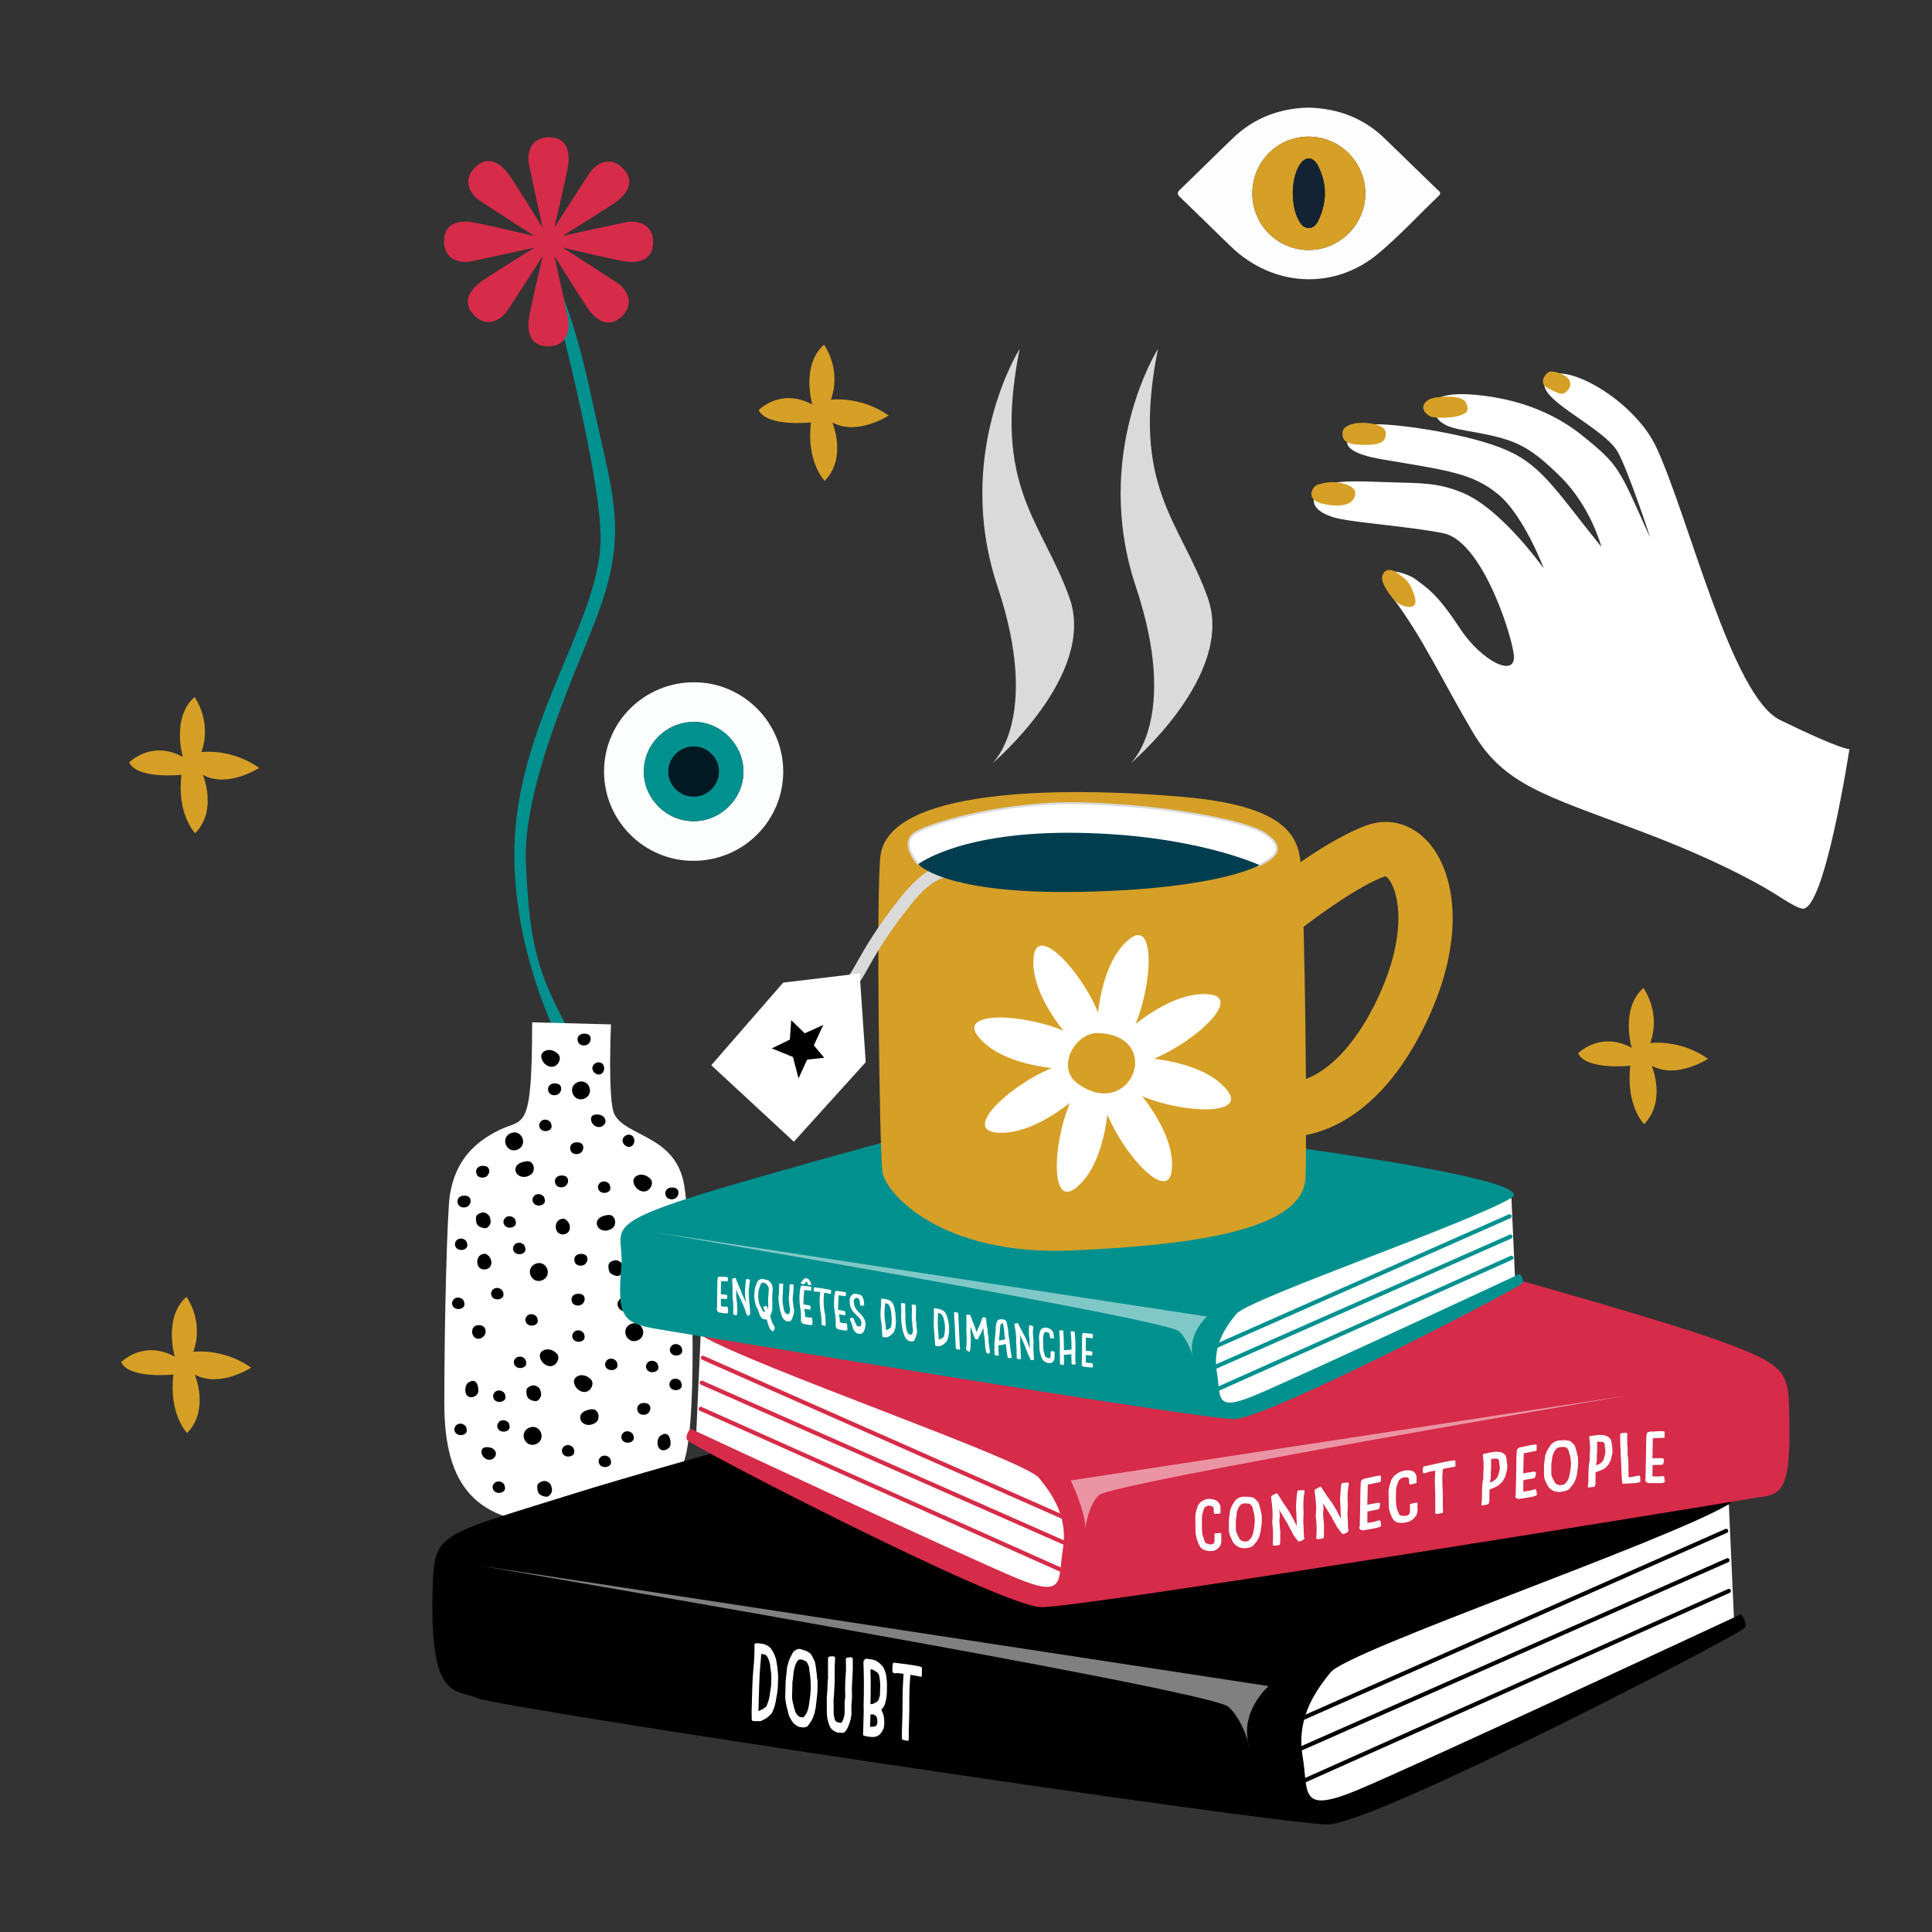 <svg xmlns="http://www.w3.org/2000/svg" viewBox="0 0 1295.308 1295.308"><rect x="0" y="0" width="1295.308" height="1295.308" fill="#333333" stroke="none"/><g><g id="Calque_1"><g><path d="M877.299,72.152c19.895.483,37.239,7.096,51.577,21.163,11.528,11.311,23.182,22.493,34.76,33.753,1.249,1.214,3.217,2.103.821,4.381-13.57,12.904-26.278,26.823-40.645,38.755-29.584,24.571-70.357,22.16-98.37-4.745-11.401-10.95-22.576-22.137-34.029-33.032-2.351-2.237-2.36-3.316-.025-5.549,11.921-11.401,23.546-23.112,35.481-34.499,14.068-13.422,31.088-19.78,50.43-20.227ZM839.625,129.78c.029,20.86,16.79,37.738,37.582,37.847,20.882.11,38.236-17.13,38.175-37.923-.062-21.056-17.066-38.104-38.004-38.102-21.001.002-37.783,16.972-37.753,38.178Z" fill="#fcfdfc"></path><path d="M839.625,129.78c-.03-21.205,16.752-38.176,37.753-38.178,20.938-.002,37.942,17.046,38.004,38.102.062,20.793-17.293,38.033-38.175,37.923-20.793-.109-37.553-16.987-37.582-37.847ZM866.727,129.662c.208,6.209.943,12.29,3.904,17.9,1.418,2.686,3.31,5.124,6.44,5.32,3.211.202,5.396-2.069,6.711-4.809,5.913-12.32,6.14-24.808-.119-36.967-3.445-6.693-9.169-6.376-12.824.206-3.168,5.705-3.941,11.962-4.112,18.35Z" fill="#d69f26"></path><path d="M866.727,129.662c.171-6.388.944-12.646,4.112-18.35,3.655-6.582,9.379-6.899,12.824-.206,6.259,12.159,6.032,24.647.119,36.967-1.315,2.74-3.5,5.011-6.711,4.809-3.13-.197-5.022-2.634-6.44-5.32-2.961-5.61-3.695-11.69-3.904-17.9Z" fill="#142333"></path></g><g><path d="M464.767,577.138c-32.909-.051-59.738-26.872-59.787-59.768-.05-33.283,27.006-60.048,60.594-59.941,32.822.105,59.621,27.122,59.531,60.016-.091,33.108-27.015,59.744-60.338,59.693ZM465.128,550.574c18.289-.045,33.42-15.195,33.324-33.367-.095-18.062-15.146-33.209-33-33.212-18.933-.003-34.049,15.143-33.803,33.871.236,17.979,15.359,32.753,33.48,32.709Z" fill="#fcfdfd"></path><path d="M465.128,550.574c-18.121.044-33.244-14.731-33.48-32.709-.246-18.728,14.87-33.874,33.803-33.871,17.854.003,32.905,15.151,33,33.212.096,18.172-15.035,33.323-33.324,33.367ZM464.891,534.078c9.225.062,16.885-7.338,17.108-16.53.219-9.033-7.431-16.908-16.571-17.059-9.456-.156-17.317,7.447-17.343,16.774-.026,9.176,7.547,16.752,16.806,16.814Z" fill="#00918f"></path><path d="M464.891,534.078c-9.259-.062-16.832-7.638-16.806-16.814.026-9.327,7.887-16.93,17.343-16.774,9.141.15,16.79,8.025,16.571,17.059-.223,9.191-7.883,16.592-17.108,16.53Z" fill="#001922"></path></g><path d="M122.585,507.469s-7.84-26.287,7.84-40.122c0,0,11.991,16.141,4.612,36.894,0,0,19.831-2.767,38.739,10.607,0,0-21.214,13.835-37.816,4.612,0,0,10.146,23.52-5.073,39.2,0,0-12.452-12.452-9.223-39.2,0,0-29.515,3.228-35.049-8.301,0,0,14.758-15.219,35.972-3.689Z" fill="#d69f26"></path><path d="M544.63,271.23s-7.84-26.287,7.84-40.122c0,0,11.991,16.141,4.612,36.894,0,0,19.831-2.767,38.739,10.607,0,0-21.214,13.835-37.816,4.612,0,0,10.146,23.52-5.073,39.2,0,0-12.452-12.452-9.223-39.2,0,0-29.515,3.228-35.049-8.301,0,0,14.758-15.219,35.972-3.689Z" fill="#d69f26"></path><path d="M117.174,909.56s-7.84-26.287,7.84-40.122c0,0,11.991,16.141,4.612,36.894,0,0,19.831-2.767,38.739,10.607,0,0-21.214,13.835-37.816,4.612,0,0,10.146,23.52-5.073,39.2,0,0-12.452-12.452-9.223-39.2,0,0-29.515,3.228-35.049-8.301,0,0,14.758-15.219,35.972-3.689Z" fill="#d69f26"></path><path d="M1093.983,702.519s-7.84-26.287,7.84-40.122c0,0,11.991,16.141,4.612,36.894,0,0,19.831-2.767,38.739,10.607,0,0-21.214,13.835-37.816,4.612,0,0,10.146,23.52-5.073,39.2,0,0-12.452-12.452-9.223-39.2,0,0-29.515,3.228-35.049-8.301,0,0,14.758-15.219,35.972-3.689Z" fill="#d69f26"></path><g><path d="M379.021,706.274s-40.332-72.32-33.378-151.594c6.954-79.274,58.412-143.249,57.021-196.098-1.391-52.849-38.791-186.96-38.791-186.96,0,0,16.539,20.068,31.837,90.997,15.298,70.929,26.256,93.44,4.172,151.594-13.908,36.624-50.068,114.043-47.286,165.501,2.782,51.458,5.563,72.32,36.16,123.778l-9.735,2.782Z" fill="#00918f"></path><path d="M419.75,148.976c-4.861.972-31.122,6.682-42.505,9.161,8.3-5.152,26.132-16.266,34.172-21.626,7.058-4.705,15.824-13.69,6.401-23.469-9.423-9.779-19.024-2.311-22.58,3.023-2.75,4.125-17.282,26.731-23.578,36.533,2.226-9.512,6.977-29.98,8.871-39.454,1.663-8.318,1.509-20.87-12.069-21.121-13.578-.251-15.087,11.818-13.829,18.104.972,4.861,6.682,31.122,9.161,42.505-5.152-8.3-16.266-26.132-21.626-34.172-4.705-7.058-13.69-15.824-23.469-6.401-9.779,9.423-2.311,19.024,3.023,22.58,4.125,2.75,26.731,17.282,36.533,23.578-9.512-2.226-29.98-6.977-39.455-8.872-8.318-1.663-20.87-1.509-21.121,12.069-.251,13.578,11.818,15.086,18.104,13.829,4.861-.972,31.122-6.682,42.505-9.161-8.3,5.152-26.132,16.266-34.172,21.625-7.058,4.705-15.824,13.69-6.401,23.469,9.423,9.779,19.024,2.311,22.58-3.023,2.75-4.125,17.282-26.731,23.578-36.533-2.226,9.512-6.977,29.98-8.871,39.455-1.664,8.317-1.509,20.87,12.069,21.121,13.578.251,15.087-11.818,13.829-18.104-.972-4.861-6.682-31.122-9.161-42.505,5.152,8.3,16.266,26.132,21.626,34.171,4.705,7.058,13.69,15.824,23.469,6.401,9.779-9.423,2.311-19.024-3.023-22.58-4.125-2.75-26.731-17.282-36.533-23.578,9.512,2.226,29.98,6.977,39.455,8.872,8.318,1.663,20.87,1.509,21.121-12.069.251-13.578-11.818-15.087-18.104-13.83Z" fill="#d62b49"></path><path d="M356.768,685.412l52.849,1.391s-2.24,51.418,2.318,60.267c7.881,15.298,41.259,13.908,46.822,47.75,4.823,29.337,9.735,155.302,0,184.508-9.735,29.206-25.961,43.114-83.91,42.65-55.785-.446-76.956-25.497-76.956-81.128s1.951-128.554,3.709-139.54c3.709-23.179,16.226-35.233,32.915-43.577,16.689-8.345,22.252,2.782,22.252-72.32Z" fill="#fff"></path><path d="M416,846.259c.324.29.609.622.838.993.441.713.668,1.536.828,2.359.131.673.22,1.365.113,2.042-.148.935-.662,1.777-1.277,2.496-.455.533-.997,1.029-1.668,1.231-.691.208-1.437.081-2.138-.09-1.48-.361-3.005-.984-3.859-2.246-.701-1.037-.841-2.346-.894-3.596-.03-.696-.035-1.419.246-2.057.27-.615.787-1.096,1.364-1.44.961-.573,2.17-.995,3.292-1.043.762-.032,1.619.338,2.267.709.318.182.618.396.891.641Z"></path><path d="M453.866,836.486c.324.29.609.622.838.993.441.713.668,1.536.828,2.359.131.673.22,1.365.113,2.042-.148.935-.662,1.777-1.277,2.496-.455.533-.997,1.029-1.668,1.231-.691.208-1.437.081-2.138-.09-1.48-.361-3.005-.984-3.859-2.246-.701-1.037-.841-2.346-.894-3.596-.03-.696-.035-1.419.246-2.057.27-.615.787-1.096,1.364-1.44.961-.573,2.17-.995,3.292-1.043.762-.032,1.619.338,2.267.709.318.182.618.396.891.641Z"></path><path d="M360.987,930.168c.324.29.609.622.838.993.441.713.668,1.536.828,2.359.131.673.22,1.365.113,2.042-.148.935-.662,1.777-1.277,2.496-.455.533-.997,1.029-1.668,1.231-.691.208-1.437.081-2.138-.09-1.48-.361-3.005-.984-3.859-2.246-.701-1.037-.841-2.346-.894-3.596-.03-.696-.035-1.419.246-2.057.27-.615.787-1.096,1.364-1.44.961-.573,2.17-.995,3.292-1.043.762-.032,1.619.338,2.267.709.318.182.618.396.891.641Z"></path><path d="M368.276,994.261c.324.29.609.622.838.993.441.713.668,1.536.828,2.359.131.673.22,1.365.113,2.042-.148.935-.662,1.777-1.277,2.496-.455.533-.997,1.029-1.668,1.231-.691.208-1.437.081-2.138-.09-1.48-.361-3.005-.984-3.859-2.246-.701-1.037-.841-2.346-.894-3.596-.03-.696-.035-1.419.246-2.057.27-.615.787-1.096,1.364-1.44.961-.573,2.17-.995,3.292-1.043.762-.032,1.619.338,2.267.709.318.182.618.396.891.641Z"></path><path d="M327.151,814.233c.324.29.609.622.838.993.441.713.668,1.536.828,2.359.131.673.22,1.365.113,2.042-.148.935-.662,1.777-1.277,2.496-.455.533-.997,1.029-1.668,1.231-.691.208-1.437.081-2.138-.09-1.48-.361-3.005-.984-3.859-2.246-.701-1.037-.841-2.346-.894-3.596-.03-.696-.035-1.419.246-2.057.27-.615.787-1.096,1.364-1.44.961-.573,2.17-.995,3.292-1.043.762-.032,1.619.338,2.267.709.318.182.618.396.891.641Z"></path><path d="M309.845,801.762c2.133-.375,4.579-.104,5.416,1.893s-.241,4.537-2.205,5.45-4.842.397-5.806-1.542c-1.713-3.444.895-5.502,2.596-5.8Z"></path><path d="M370.554,726.522c2.133-.375,4.579-.104,5.416,1.893s-.241,4.537-2.205,5.45-4.842.397-5.806-1.542c-1.713-3.444.895-5.502,2.596-5.8Z"></path><path d="M386.303,867.53c2.133-.375,4.579-.104,5.416,1.893s-.241,4.537-2.205,5.45c-1.964.913-4.842.397-5.806-1.542-1.713-3.444.895-5.502,2.596-5.8Z"></path><path d="M385.376,766.004c2.133-.375,4.579-.104,5.416,1.893s-.241,4.537-2.205,5.45c-1.964.913-4.842.397-5.806-1.542-1.713-3.444.895-5.502,2.596-5.8Z"></path><path d="M449.175,796.294c2.133-.375,4.579-.104,5.416,1.893.837,1.997-.241,4.537-2.205,5.45-1.964.913-4.842.397-5.806-1.542-1.713-3.444.895-5.502,2.596-5.8Z"></path><path d="M322.328,781.766c2.133-.375,4.579-.104,5.416,1.893s-.241,4.537-2.205,5.45-4.842.397-5.806-1.542c-1.713-3.444.895-5.502,2.596-5.8Z"></path><path d="M430.344,940.778c2.133-.375,4.579-.104,5.416,1.893s-.241,4.537-2.205,5.45-4.842.397-5.806-1.542c-1.713-3.444.895-5.502,2.596-5.8Z"></path><path d="M375.177,788.257c2.133-.375,4.579-.104,5.416,1.893s-.241,4.537-2.205,5.45-4.842.397-5.806-1.542c-1.713-3.444.895-5.502,2.596-5.8Z"></path><path d="M388.157,840.797c2.133-.375,4.579-.104,5.416,1.893.837,1.997-.241,4.537-2.205,5.45-1.964.913-4.842.397-5.806-1.542-1.713-3.444.895-5.502,2.596-5.8Z"></path><path d="M390.334,693.143c2.133-.375,4.579-.104,5.416,1.893s-.241,4.537-2.205,5.45-4.842.397-5.806-1.542c-1.713-3.444.895-5.502,2.596-5.8Z"></path><path d="M425.509,870.63c.276.42.495.878.632,1.361.312,1.102.211,2.378-.093,3.474-.254.914-.81,1.663-1.579,2.211-1.352.963-2.961,1.61-4.621,1.655s-3.364-.552-4.504-1.759-1.637-3.041-1.092-4.61c.5-1.441,1.781-2.502,3.186-3.093,1.093-.46,2.264-.787,3.435-.967,1.294-.198,2.639-.206,3.705.665.268.219.501.476.71.751.077.101.15.205.22.311Z"></path><path d="M411.601,816.39c.276.42.495.878.632,1.361.312,1.102.211,2.378-.093,3.474-.254.914-.81,1.663-1.579,2.211-1.352.963-2.961,1.61-4.621,1.655s-3.364-.552-4.504-1.759-1.637-3.041-1.092-4.61c.5-1.441,1.781-2.502,3.186-3.093,1.093-.46,2.264-.787,3.435-.967,1.294-.198,2.639-.206,3.705.665.268.219.501.476.71.751.077.101.15.205.22.311Z"></path><path d="M400.475,946.659c.276.42.495.878.632,1.361.312,1.102.211,2.378-.093,3.474-.254.914-.81,1.663-1.579,2.211-1.352.963-2.961,1.61-4.621,1.655s-3.364-.552-4.504-1.759-1.637-3.041-1.092-4.61c.5-1.441,1.781-2.502,3.186-3.093,1.093-.46,2.264-.787,3.435-.967,1.294-.198,2.639-.206,3.705.665.268.219.501.476.71.751.077.101.15.205.22.311Z"></path><path d="M357.052,780.385c.276.42.495.878.632,1.361.312,1.102.211,2.378-.093,3.474-.254.914-.81,1.663-1.579,2.211-1.352.963-2.961,1.61-4.621,1.655s-3.364-.552-4.504-1.759-1.637-3.041-1.092-4.61c.5-1.441,1.781-2.502,3.186-3.093,1.093-.46,2.264-.787,3.435-.967,1.294-.198,2.639-.206,3.705.665.268.219.501.476.71.751.077.101.15.205.22.311Z"></path><path d="M356.133,881.097c-.486.025-.959.111-1.35.229-.972.292-1.576,1.039-2.096,1.871-.907,1.451-.408,3.526.919,4.607,1.327,1.081,3.273,1.216,4.86.576.902-.364,1.824-1.099,2.02-2.102.211-1.082-.096-2.304-.565-3.215-.296-.575-.889-1.082-1.635-1.48-.606-.323-1.369-.527-2.153-.486Z"></path><path d="M404.81,792.072c-.486.025-.959.112-1.35.23-.972.294-1.576,1.043-2.096,1.878-.907,1.457-.408,3.541.919,4.626s3.273,1.221,4.86.578c.902-.365,1.824-1.104,2.02-2.111.211-1.087-.096-2.313-.565-3.228-.296-.578-.889-1.086-1.635-1.486-.606-.324-1.369-.529-2.153-.488Z"></path><path d="M429.844,826.069c-.486.025-.959.112-1.35.23-.972.294-1.576,1.043-2.096,1.878-.907,1.457-.408,3.541.919,4.626s3.273,1.221,4.86.578c.902-.365,1.824-1.104,2.02-2.111.211-1.087-.096-2.313-.565-3.228-.296-.578-.889-1.086-1.635-1.486-.606-.324-1.369-.529-2.153-.488Z"></path><path d="M341.453,815.422c-.486.025-.959.111-1.35.229-.972.292-1.576,1.039-2.096,1.871-.907,1.451-.408,3.526.919,4.607s3.273,1.216,4.86.576c.902-.364,1.824-1.099,2.02-2.102.211-1.082-.096-2.304-.565-3.215-.296-.575-.889-1.082-1.635-1.48-.606-.323-1.369-.527-2.153-.486Z"></path><path d="M437,912.333c-.486.025-.959.111-1.35.229-.972.292-1.576,1.039-2.096,1.871-.907,1.451-.408,3.526.919,4.607s3.273,1.216,4.86.576c.902-.364,1.824-1.099,2.02-2.102.211-1.082-.096-2.304-.565-3.215-.296-.575-.889-1.082-1.635-1.48-.606-.323-1.369-.527-2.153-.486Z"></path><path d="M387.551,891.935c-.486.025-.959.111-1.35.229-.972.292-1.576,1.039-2.096,1.871-.907,1.451-.408,3.526.919,4.607s3.273,1.216,4.86.576c.902-.364,1.824-1.099,2.02-2.102.211-1.082-.096-2.304-.565-3.215-.296-.575-.889-1.082-1.635-1.48-.606-.323-1.369-.527-2.153-.486Z"></path><path d="M333.156,863.502c-.486.025-.959.111-1.35.229-.972.292-1.576,1.039-2.096,1.871-.907,1.451-.408,3.526.919,4.607s3.273,1.216,4.86.576c.902-.364,1.824-1.099,2.02-2.102.211-1.082-.096-2.304-.565-3.215-.296-.575-.889-1.082-1.635-1.48-.606-.323-1.369-.527-2.153-.486Z"></path><path d="M308.916,830.383c-.486.025-.959.111-1.35.229-.972.292-1.576,1.039-2.096,1.871-.907,1.451-.408,3.526.919,4.607s3.273,1.216,4.86.576c.902-.364,1.824-1.099,2.02-2.102.211-1.082-.096-2.304-.565-3.215-.296-.575-.889-1.082-1.635-1.48-.606-.323-1.369-.527-2.153-.486Z"></path><path d="M452.997,901.146c-.486.025-.959.111-1.35.229-.972.292-1.576,1.039-2.096,1.871-.907,1.451-.408,3.526.919,4.607s3.273,1.216,4.86.576c.902-.364,1.824-1.099,2.02-2.102.211-1.082-.096-2.304-.565-3.215-.296-.575-.889-1.082-1.635-1.48-.606-.323-1.369-.527-2.153-.486Z"></path><path d="M348.407,909.53c-.486.025-.959.111-1.35.229-.972.292-1.576,1.039-2.096,1.871-.907,1.451-.408,3.526.919,4.607s3.273,1.216,4.86.576c.902-.364,1.824-1.099,2.02-2.102.211-1.082-.096-2.304-.565-3.215-.296-.575-.889-1.082-1.635-1.48-.606-.323-1.369-.527-2.153-.486Z"></path><path d="M456.423,873.834c-.486.025-.959.111-1.35.229-.972.292-1.576,1.039-2.096,1.871-.907,1.451-.408,3.526.919,4.607s3.273,1.216,4.86.576c.902-.364,1.824-1.099,2.02-2.102.211-1.082-.096-2.304-.565-3.215-.296-.575-.889-1.082-1.635-1.48-.606-.323-1.369-.527-2.153-.486Z"></path><path d="M409.6,910.921c-.486.025-.959.111-1.35.229-.972.292-1.576,1.039-2.096,1.871-.907,1.451-.408,3.526.919,4.607s3.273,1.216,4.86.576c.902-.364,1.824-1.099,2.02-2.102.211-1.082-.096-2.304-.565-3.215-.296-.575-.889-1.082-1.635-1.48-.606-.323-1.369-.527-2.153-.486Z"></path><path d="M334.499,932.246c-.486.025-.959.111-1.35.229-.972.292-1.576,1.039-2.096,1.871-.907,1.451-.408,3.526.919,4.607s3.273,1.216,4.86.576c.902-.364,1.824-1.099,2.02-2.102.211-1.082-.096-2.304-.565-3.215-.296-.575-.889-1.082-1.635-1.48-.606-.323-1.369-.527-2.153-.486Z"></path><path d="M308.538,954.499c-.486.025-.959.111-1.35.229-.972.292-1.576,1.039-2.096,1.871-.907,1.451-.408,3.526.919,4.607s3.273,1.216,4.86.576c.902-.364,1.824-1.099,2.02-2.102.211-1.082-.096-2.304-.565-3.215-.296-.575-.889-1.082-1.635-1.48-.606-.323-1.369-.527-2.153-.486Z"></path><path d="M360.924,800.587c-.486.025-.959.111-1.35.229-.972.292-1.576,1.039-2.096,1.871-.907,1.451-.408,3.526.919,4.607s3.273,1.216,4.86.576c.902-.364,1.824-1.099,2.02-2.102.211-1.082-.096-2.304-.565-3.215-.296-.575-.889-1.082-1.635-1.48-.606-.323-1.369-.527-2.153-.486Z"></path><path d="M306.993,869.971c-.486.025-.959.111-1.35.229-.972.292-1.576,1.039-2.096,1.871-.907,1.451-.408,3.526.919,4.607s3.273,1.216,4.86.576c.902-.364,1.824-1.099,2.02-2.102.211-1.082-.096-2.304-.565-3.215-.296-.575-.889-1.082-1.635-1.48-.606-.323-1.369-.527-2.153-.486Z"></path><path d="M412.227,994.845c-.486.025-.959.111-1.35.229-.972.292-1.576,1.039-2.096,1.871-.907,1.451-.408,3.526.919,4.607s3.273,1.216,4.86.576c.902-.364,1.824-1.099,2.02-2.102.211-1.082-.096-2.304-.565-3.215-.296-.575-.889-1.082-1.635-1.48-.606-.323-1.369-.527-2.153-.486Z"></path><path d="M347.861,833.194c-.486.025-.959.111-1.35.229-.972.292-1.576,1.039-2.096,1.871-.907,1.451-.408,3.526.919,4.607s3.273,1.216,4.86.576c.902-.364,1.824-1.099,2.02-2.102.211-1.082-.096-2.304-.565-3.215-.296-.575-.889-1.082-1.635-1.48-.606-.323-1.369-.527-2.153-.486Z"></path><path d="M405.262,975.931c-.486.025-.959.111-1.35.229-.972.292-1.576,1.039-2.096,1.871-.907,1.451-.408,3.526.919,4.607s3.273,1.216,4.86.576c.902-.364,1.824-1.099,2.02-2.102.211-1.082-.096-2.304-.565-3.215-.296-.575-.889-1.082-1.635-1.48-.606-.323-1.369-.527-2.153-.486Z"></path><path d="M452.683,924.343c-.486.025-.959.111-1.35.229-.972.292-1.576,1.039-2.096,1.871-.907,1.451-.408,3.526.919,4.607s3.273,1.216,4.86.576c.902-.364,1.824-1.099,2.02-2.102.211-1.082-.096-2.304-.565-3.215-.296-.575-.889-1.082-1.635-1.48-.606-.323-1.369-.527-2.153-.486Z"></path><path d="M420.495,959.598c-.486.025-.959.111-1.35.229-.972.292-1.576,1.039-2.096,1.871-.907,1.451-.408,3.526.919,4.607s3.273,1.216,4.86.576c.902-.364,1.824-1.099,2.02-2.102.211-1.082-.096-2.304-.565-3.215-.296-.575-.889-1.082-1.635-1.48-.606-.323-1.369-.527-2.153-.486Z"></path><path d="M380.626,968.87c-.486.025-.959.111-1.35.229-.972.292-1.576,1.039-2.096,1.871-.907,1.451-.408,3.526.919,4.607s3.273,1.216,4.86.576c.902-.364,1.824-1.099,2.02-2.102.211-1.082-.096-2.304-.565-3.215-.296-.575-.889-1.082-1.635-1.48-.606-.323-1.369-.527-2.153-.486Z"></path><path d="M337.289,952.181c-.486.025-.959.111-1.35.229-.972.292-1.576,1.039-2.096,1.871-.907,1.451-.408,3.526.919,4.607s3.273,1.216,4.86.576c.902-.364,1.824-1.099,2.02-2.102.211-1.082-.096-2.304-.565-3.215-.296-.575-.889-1.082-1.635-1.48-.606-.323-1.369-.527-2.153-.486Z"></path><path d="M447.306,857.299c-.486.025-.959.111-1.35.229-.972.292-1.576,1.039-2.096,1.871-.907,1.451-.408,3.526.919,4.607s3.273,1.216,4.86.576c.902-.364,1.824-1.099,2.02-2.102.211-1.082-.096-2.304-.565-3.215-.296-.575-.889-1.082-1.635-1.48-.606-.323-1.369-.527-2.153-.486Z"></path><path d="M365.405,750.674c-.486.025-.959.111-1.35.229-.972.292-1.576,1.039-2.096,1.871-.907,1.451-.408,3.526.919,4.607s3.273,1.216,4.86.576c.902-.364,1.824-1.099,2.02-2.102.211-1.082-.096-2.304-.565-3.215-.296-.575-.889-1.082-1.635-1.48-.606-.323-1.369-.527-2.153-.486Z"></path><path d="M334.179,993.238c-.486.025-.959.111-1.35.229-.972.292-1.576,1.039-2.096,1.871-.907,1.451-.408,3.526.919,4.607s3.273,1.216,4.86.576c.902-.364,1.824-1.099,2.02-2.102.211-1.082-.096-2.304-.565-3.215-.296-.575-.889-1.082-1.635-1.48-.606-.323-1.369-.527-2.153-.486Z"></path><path d="M325.564,892.157c.476,3.202-3.08,6.282-6.132,5.203s-3.942-5.781-1.497-7.901c.469-.407,1.029-.721,1.639-.837,2.061-.39,3.999-.197,5.269,1.472,0,0,.476.417.721,2.063Z"></path><path d="M452.896,818.601c.476,3.202-3.08,6.282-6.132,5.203s-3.942-5.781-1.497-7.901c.469-.407,1.029-.721,1.639-.837,2.061-.39,3.999-.197,5.269,1.472,0,0,.476.417.721,2.063Z"></path><path d="M427.864,887.684c2.792,1.338,4.174,5.032,2.943,7.874s-4.87,4.362-7.756,3.241-4.544-4.701-3.533-7.627,4.506-4.655,7.487-3.821c.349.098.859.334.859.334Z"></path><path d="M392.167,725.582c2.792,1.338,4.174,5.032,2.943,7.874s-4.87,4.362-7.756,3.241c-2.886-1.121-4.544-4.701-3.533-7.627s4.506-4.655,7.487-3.821c.349.098.859.334.859.334Z"></path><path d="M347.324,759.772c2.792,1.338,4.174,5.032,2.943,7.874s-4.87,4.362-7.756,3.241-4.544-4.701-3.533-7.627c1.011-2.927,4.506-4.655,7.487-3.821.349.098.859.334.859.334Z"></path><path d="M363.888,847.352c2.792,1.338,4.174,5.032,2.943,7.874s-4.87,4.362-7.756,3.241-4.544-4.701-3.533-7.627c1.011-2.927,4.506-4.655,7.487-3.821.349.098.859.334.859.334Z"></path><path d="M359.716,957.222c2.792,1.338,4.174,5.032,2.943,7.874-1.23,2.841-4.87,4.362-7.756,3.241s-4.544-4.701-3.533-7.627c1.011-2.927,4.506-4.655,7.487-3.821.349.098.859.334.859.334Z"></path><path d="M394.883,923.666c-1.617-1.257-3.793-1.902-5.83-1.598-2.113.315-4.347,1.885-4.267,4.213.009.258.039.515.083.769.624,3.566,4.07,6.649,7.656,6.155s6.046-5.231,3.885-8.135c0,0-.658-.728-1.527-1.404Z"></path><path d="M434.752,789.225c-1.617-1.257-3.793-1.902-5.83-1.598-2.113.315-4.347,1.885-4.267,4.213.009.258.039.515.083.769.624,3.566,4.07,6.649,7.656,6.155,3.586-.494,6.046-5.231,3.885-8.135,0,0-.658-.728-1.527-1.404Z"></path><path d="M372.973,705.638c-1.617-1.257-3.793-1.902-5.83-1.598-2.113.315-4.347,1.885-4.267,4.213.009.258.039.515.083.769.624,3.566,4.07,6.649,7.656,6.155s6.046-5.231,3.885-8.135c0,0-.658-.728-1.527-1.404Z"></path><path d="M372.013,906.358c-1.617-1.257-3.793-1.902-5.83-1.598-2.113.315-4.347,1.885-4.267,4.213.009.258.039.515.083.769.624,3.566,4.07,6.649,7.656,6.155,3.586-.494,6.046-5.231,3.885-8.135,0,0-.658-.728-1.527-1.404Z"></path><path d="M403.737,713.065c2.21,1.96,1.605,6.199-1.185,7.168s-6.069-2.06-5.299-4.912c.779-2.89,4.504-4.012,6.485-2.256Z"></path><path d="M423.984,761.582c2.21,1.96,1.605,6.199-1.185,7.168-2.791.969-6.069-2.06-5.299-4.912.779-2.89,4.504-4.012,6.485-2.256Z"></path><path d="M329.266,970.643c1.896.632,3.548,2.597,3.175,4.604-.251,1.35-1.241,2.522-2.501,3.067s-2.754.477-3.996-.109-2.228-1.665-2.776-2.925c-.294-.675-.468-1.412-.418-2.146s.339-1.464.868-1.976c.472-.456,1.108-.717,1.755-.828.938-.161,1.916-.062,2.85.08.637.097.811.155,1.043.232Z"></path><path d="M402.747,747.596c1.896.632,3.548,2.597,3.175,4.604-.251,1.35-1.241,2.522-2.501,3.067s-2.754.477-3.996-.109-2.228-1.665-2.776-2.925c-.294-.675-.468-1.412-.418-2.146s.339-1.464.868-1.976c.472-.456,1.108-.717,1.755-.828.938-.161,1.916-.062,2.85.08.637.097.811.155,1.043.232Z"></path><path d="M313.917,927.024c-1.356.971-1.848,2.808-1.941,4.473-.093,1.669.362,3.482,1.664,4.53,2.174,1.749,5.781.318,6.862-2.255.748-1.781-.107-11.387-6.585-6.748Z"></path><path d="M442.795,962.566c-1.356.971-1.848,2.808-1.941,4.473-.093,1.669.362,3.482,1.664,4.53,2.174,1.749,5.781.318,6.862-2.255.748-1.781-.107-11.387-6.585-6.748Z"></path><path d="M379.426,817.753c2.809,2.044,3.747,6.472,1.119,8.743-2.149,1.857-6.029,1.357-7.292-1.186-1.263-2.544-.885-6.872,2.971-8.019,1.429-.425,2.271-.216,3.202.462Z"></path><path d="M326.779,841.278c2.809,2.044,3.747,6.472,1.119,8.743-2.149,1.857-6.029,1.357-7.292-1.186s-.885-6.872,2.971-8.019c1.429-.425,2.271-.216,3.202.462Z"></path></g><g><path d="M1159.095,1008.503l3.578,79.6-274.575,127.002s-18.782-.894-33.092-19.676c-14.31-18.782-18.782-79.6-10.733-89.438,8.049-9.838,314.822-97.488,314.822-97.488Z" fill="#fff"></path><path d="M1159.095,1008.503c-42.036,25.043-254.899,97.935-266.973,112.692-12.074,14.757-22.807,32.198-18.782,56.346,4.025,24.148-2.683,38.906,36.222,22.807,38.906-16.099,257.582-118.058,257.582-118.058,0,0,4.472,4.919,2.683,8.944-1.789,4.025-247.744,131.474-279.494,131.921s-554.032-77.811-569.684-84.519c-15.652-6.708-33.378,2.929-30.447-77.811,1.227-33.778,6.804-31.912,96.146-59.924,61.804-19.377,247.744-70.209,270.103-73.787,22.36-3.578,544.679,56.346,502.643,81.389Z"></path><path d="M855.9,1161.051c-.538,0-1.048-.311-1.28-.833-.311-.705.008-1.531.714-1.843l301.407-133.263c.715-.312,1.531.009,1.843.713.311.705-.008,1.531-.714,1.843l-301.407,133.263c-.184.081-.375.12-.564.12Z"></path><path d="M860.373,1178.939c-.538,0-1.049-.311-1.28-.834-.311-.706.008-1.531.714-1.843l297.829-131.474c.714-.31,1.532.009,1.843.714.311.706-.008,1.531-.714,1.843l-297.829,131.474c-.184.081-.375.119-.564.119Z"></path><path d="M864.844,1199.51c-.535,0-1.045-.308-1.277-.828-.315-.704.001-1.53.705-1.845l294.252-131.474c.711-.315,1.531.002,1.846.706s-.001,1.53-.705,1.845l-294.252,131.474c-.186.083-.379.122-.569.122Z"></path></g><g><path d="M469.758,895.143l-3.04,67.64,233.321,107.921s15.96-.76,28.12-16.72c12.16-15.96,15.96-67.64,9.12-76-6.84-8.36-267.522-82.84-267.522-82.84Z" fill="#fff"></path><path d="M469.758,895.143c35.72,21.28,216.601,83.22,226.861,95.761s19.38,27.36,15.96,47.88,2.28,33.06-30.78,19.38c-33.06-13.68-218.881-100.321-218.881-100.321,0,0-3.8,4.18-2.28,7.6s210.521,111.721,237.501,112.101c26.98.38,458.047-69.608,472.269-72.275,22.252-4.172,30.597,2.782,29.206-57.021-.668-28.714,0-33.378-57.021-52.849-52.086-17.785-226.712-66.376-245.712-69.416-19-3.04-462.843,47.88-427.123,69.16Z" fill="#d62b49"></path><path d="M727.398,1024.982c-.188,0-.379-.039-.564-.12l-256.122-113.241c-.705-.312-1.025-1.137-.714-1.843.314-.705,1.135-1.024,1.843-.713l256.122,113.241c.705.312,1.025,1.137.714,1.843-.232.522-.744.833-1.28.833Z" fill="#d62b49"></path><path d="M723.598,1040.182c-.188,0-.379-.039-.564-.119l-253.082-111.721c-.705-.312-1.025-1.137-.714-1.843.312-.705,1.137-1.024,1.843-.714l253.082,111.721c.705.312,1.025,1.137.714,1.843-.231.523-.742.834-1.28.834Z" fill="#d62b49"></path><path d="M719.798,1057.662c-.19,0-.383-.04-.569-.122l-250.042-111.721c-.704-.315-1.021-1.141-.705-1.845.314-.705,1.138-1.021,1.846-.706l250.042,111.721c.704.315,1.021,1.141.705,1.845-.232.52-.742.828-1.277.828Z" fill="#d62b49"></path></g><g><path d="M1013.336,803.1l2.472,55.013-189.762,87.773s-12.98-.618-22.87-13.599c-9.89-12.98-12.98-55.013-7.417-61.812s217.578-67.375,217.578-67.375Z" fill="#fff"></path><path d="M1013.336,803.1c-29.052,17.307-176.164,67.684-184.508,77.883-8.345,10.199-15.762,22.252-12.98,38.941,2.782,16.689-1.854,26.888,25.034,15.762,26.888-11.126,178.018-81.592,178.018-81.592,0,0,3.091,3.4,1.854,6.181s-171.219,90.863-193.162,91.173-374.337-58.287-385.945-60.222c-25.034-4.172-27.815-8.345-25.034-43.114,1.889-23.608-16.689-26.425,62.669-50.267,42.87-12.88,171.219-48.522,186.672-50.995,15.453-2.472,376.434,38.941,347.383,56.249Z" fill="#00918f"></path><path d="M803.795,908.96c-.538,0-1.048-.311-1.28-.833-.311-.705.008-1.531.714-1.843l208.306-92.1c.71-.312,1.532.008,1.843.713.311.705-.008,1.531-.714,1.843l-208.306,92.1c-.184.081-.375.12-.564.12Z" fill="#00918f"></path><path d="M806.886,921.322c-.538,0-1.049-.311-1.28-.834-.311-.706.008-1.531.714-1.843l205.833-90.863c.712-.309,1.532.009,1.843.714.311.706-.008,1.531-.714,1.843l-205.833,90.863c-.184.081-.375.119-.564.119Z" fill="#00918f"></path><path d="M809.976,935.539c-.535,0-1.045-.308-1.277-.828-.315-.704.001-1.53.705-1.845l203.361-90.864c.71-.316,1.532.002,1.846.706.315.704-.001,1.53-.705,1.845l-203.361,90.864c-.186.083-.379.122-.569.122Z" fill="#00918f"></path></g><g opacity=".5"><path d="M322.04,1049.774l528.492,80.665s-20.862,18.08-12.517,41.723c0,0-4.172-18.544-14.371-27.815-12.729-11.572-501.603-94.572-501.603-94.572Z" fill="#fff"></path></g><g opacity=".5"><path d="M436.926,825.86l372.346,56.832s-14.698,12.738-8.819,29.396c0,0-2.94-13.065-10.125-19.597-8.968-8.153-353.402-66.63-353.402-66.63Z" fill="#fff"></path></g><g opacity=".5"><path d="M1090.207,935.731l-372.346,56.832s9.742,20.047,9.82,32.023c0,0,1.939-15.692,9.124-22.224,8.968-8.153,353.402-66.63,353.402-66.63Z" fill="#fff"></path></g><g><path d="M510.633,1102.014c3.019.433,5.156,1.741,6.469,3.592,1.678,2.366,3.018,5.325,3.561,8.786.762,4.862,1.094,8.433,1.032,10.668-.061,2.179-.093,3.269-.154,5.449-.061,2.143-.574,5.716-1.541,10.72-.111-.016-.107.879-.435,1.901-.193.601-.733,2.453-1.552,4.407-.591,1.409-1.933,2.557-2.759,3.252-1.13.95-2.599,2.083-4.359,2.602-.205.508-1.351.671-3.442.489-.005.186-.482.211-1.431.076-.569-.082-.853-.122-1.422-.204-.443-.063-.652-.514-.628-1.353.013-.447.019-.67.031-1.117-.068-2.114-.099-3.24-.095-3.38.188-6.636.282-9.954.469-16.59.187-6.589.732-12.522,1.159-17.403.179-2.044.224-4.573.304-7.391.019-.675.019-1.23,0-1.666-.02-.435-.014-1.188.016-2.259.024-.838,1.236-1.085,3.64-.741.456.065.683.098,1.139.163ZM510.344,1108.845c-.045,1.583-.239,4.081-.581,7.491-.342,3.411-.622,8.62-.835,15.626-.172,6.077-.257,9.116-.429,15.193.038.005.057.008.094.014.143.02.765-.415,1.641-.747.675-.256,1.654-.721,2.521-1.603.64-.189,1.094-.611,1.273-1.221.216-.732.751-1.991,1.241-3.469.669-2.019.913-4.864,1.355-7.521.164-.982.338-1.845.356-2.474.059-2.123.09-3.185.15-5.309.049-1.746-.198-4.26-.74-7.54.042-1.49-.445-3.336-1.462-5.54-.553-1.201-1.272-2.101-2.028-2.394-.57-.221-1.497-.355-2.556-.507Z" fill="#fff"></path><path d="M538.161,1158.138c-1.024-.147-1.536-.22-2.56-.367-.238-.034-1.003-.536-2.249-1.304-1.038-.639-2.227-2.049-3.402-4.275-.818-1.402-1.349-2.834-1.592-4.296-1.328-4.702-1.959-8.206-1.893-10.511.12-4.247.18-6.371.3-10.618.414-3.868.621-5.802,1.036-9.671.126.018.336-.654.628-2.014.349-1.632,1.5-4.18,3.454-7.641,1.613-1.452,3.122-2.078,4.529-1.876.222.032.792.207,1.712.526.919.319,1.513.497,1.782.536.538.077,1.725.762,3.561,2.053.476.559,1.41,2.33,2.803,5.311.521,1.782.736,3.838.98,5.751.165,1.298.489,3.46.68,6.269.205.029.295,2.215.197,6.481-.056,2.432-.51,6.777-1.32,12.996-.127-.018-.345.98-.656,2.992-.993,3.108-1.907,5.127-2.743,6.06-1.265,2.063-2.056,3.072-2.371,3.027-1.094.498-2.051.688-2.873.57ZM537.972,1151.377c.695.1,1.148-.163,1.356-.788,1.145-1.215,1.883-2.606,2.212-4.172.143.02.493-1.246.866-3.663.83-5.391,1.11-8.935,1.146-10.216.111-3.935-.131-7.71-.727-11.326-.095-.014-.201-.968-.3-2.849-.042-.799-.605-2.191-1.691-4.17-.838-.681-1.998-1.198-3.48-1.55-.123-.018-.185-.027-.308-.044-1.328-.19-2.364.55-3.11,2.22-.152.343-.228.514-.381.857-.21.11-.664,1.588-1.364,4.433-.141,1.079-.361,3.198-.656,6.359-.111-.016-.181.208-.209.671-.12,4.247-.181,6.371-.301,10.618-.044,1.56.716,4.989,2.281,10.286.126.018.43.482.913,1.393.985,1.077,1.763,1.655,2.332,1.737.569.081.853.122,1.422.204Z" fill="#fff"></path><path d="M561.61,1161.567c-1.011-.145-2.309-.845-3.892-2.1-.695-.707-1.33-1.792-1.908-3.254-.949-2.941-1.428-5.36-1.437-7.255-.033-4.199-.05-6.298-.084-10.497.231-2.562.353-4.064.366-4.506.135-4.53.308-7.53.492-8.977-.003-4.265-.005-6.397-.008-10.662.002-.07.027-.113.076-.13-.035-.103-.053-.155-.089-.258.004-.813.006-1.219.01-2.033.027-.978.652-1.426,1.871-1.345.003-.093.712-.133,1.976.002.567.061.877.424.876,1.02-.001.596-.002.917-.003.964-.012.419-.114,1.509-.16,3.133-.166,5.88-.015,9.782-.055,11.179-.035,1.211-.107,2.644-.217,4.3-.111,1.656-.181,3.042-.213,4.16-.038,1.327-.156,2.678-.353,4.052.031,3.932.047,5.898.079,9.83.474,2.873.891,4.395,1.252,4.563-.009.303.655.678,1.991,1.127.76.067,1.14.1,1.9.167.306-.189.757-.981,1.281-2.341.596-1.548.901-3.214.948-4.914-.018-2.373-.028-3.56-.046-5.933.02-.721.141-1.92.363-3.595.041-.321.068-.727.083-1.215.014-.512-.194-3.413-.057-8.109.131-4.476.511-7.538.529-8.621.067-4.041-.08-6.819-.106-8.011-.017-.751,1.128-1.182,3.318-1.173.095.014.143.02.237.034.727.104,1.096.508,1.109,1.211l.014,6.244c-.051,1.255-.116,2.982-.194,5.18-.078,2.198-.285,4.161-.35,5.648-.181,4.181.061,7.069.038,7.931-.057,2.048-.206,3.898-.443,5.548.033,2.529.05,3.795.083,6.324-.203,1.584-.387,2.739-.55,3.463-1.764,6.224-3.627,9.252-5.59,9.088-1.255-.096-1.882-.143-3.136-.239Z" fill="#fff"></path><path d="M583.169,1164.445c-.645-.092-.967-.138-1.612-.231-1.897-.272-2.84-.594-2.83-.966-.03-.285-.045-.427-.075-.712.169-5.979.254-8.969.423-14.948-.068-2.114-.096-3.333-.087-3.659.299-10.774.265-20.582-.12-29.404.018-.652.308-1.255.836-1.809.443-.464.711-.705.805-.691,1.727.247,2.589.371,4.316.618,2.386.342,4.816,1.999,7.288,4.971,1.008,1.922,1.744,3.935,2.07,5.942.442,2.73.552,5.714.466,8.764-.031,1.104-.047,1.656-.078,2.759-.072,2.561-.561,5.25-1.466,8.066-.522,1.047-1.251,2.112-2.185,3.194,1.259,2.612,1.866,4.71,1.822,6.293.063.009.284,1.878-.04,4.764-.216,1.922-1.382,3.996-2.917,5.474-1.511,1.455-3.818,1.978-6.616,1.577ZM583.695,1142.497c.963.138,1.989-.182,3.074-.962.942-.216,1.983-1.081,2.446-2.314.468-1.246.604-2.321.739-2.559.079-2.794.119-4.191.197-6.985-.195-3.745-.554-6.421-1.216-7.468-.596-.941-2.073-1.91-3.921-2.806-.569-.082-.853-.122-1.422-.204.229,7.584.232,15.346.008,23.286.038.005.057.008.096.013ZM583.454,1157.752c2.792.049,4.202-.403,4.228-1.358.19.027.36-.369.51-1.189.007-.223.01-.335.016-.559.06-2.119-.22-3.477-.838-4.048-.719-.666-1.32-1.031-1.779-1.096-.38-.054-.569-.082-.949-.136-.079-.012-.429.032-1.051.13-.093,3.297-.139,4.945-.233,8.242.038.005.057.009.095.014Z" fill="#fff"></path><path d="M607.118,1115.694c1.479.212,2.219.318,3.699.53,4.869.698,7.285,1.335,7.279,1.884-.018,1.701.011,2.994-.012,3.786-.016.559-.025.838-.04,1.397-.009.303-.113.615-.312.937-2.476-.541-4.94-.988-7.39-1.339-.002.056-.002.084-.004.14-.033,1.165-.124,2.027-.166,2.501-.803,9.206-.403,17.617-.561,23.205l-.345,12.154c-.039,1.397.156,3.565-.067,5.742-.034.332-.269.523-.585.477-.228-.033-.341-.049-.569-.082-2.213-.317-3.314-.662-3.303-1.034-.104-.809-.148-1.517-.13-2.123.005-.186.04-.275.103-.266-.03-.285-.045-.427-.075-.712.16-5.644.239-8.466.398-14.11.178-6.287-.1-14.739.577-23.763.046-.613.14-1.57.174-2.781-2.217-.223-4.065-.638-4.557-.512-.158.04-.403.223-.577.198-.569-.082-.853-.122-1.422-.204-.629-.207-.932-.718-.909-1.533.016-.582-.113-2.377.225-4.597.089-.581.454-.917.881-.856.417.06.626.09,1.043.149.19.027.283.088.28.18.126.018.191-.019.194-.112,2.768.303,4.825.551,6.169.743Z" fill="#fff"></path></g><g><path d="M810.356,1039.933c-2.91-.616-4.481-1.253-4.746-1.853-1.716-1.618-2.288-3.666-2.615-4.574-.168-.467-.823-1.955-1.117-4.153-.186,0-.302-1.138-.349-3.414-.056-3.595-.083-5.392-.139-8.987,0-1.486.394-3.421,1.185-5.809.156-.186.264-.628.327-1.325.791-1.289,1.46-2.208,2.006-2.757.785-.473,1.179-.711,1.967-1.189.782-.416,1.463-.667,2.043-.75.58-.084,1.186-.134,1.815-.152,1.542-.044,3.837.324,5.214,1.391,1.447,1.122,2.249,2.899,2.265,3.564.039,1.633.057,2.449.096,4.082,0,.496-.224.755-.669.776-1.193.085-1.788.125-2.976.2-.475.019-.748-.369-.877-1.081-.051-.284-.08-1.236-.119-2.759-.01-.365-.34-.815-.971-1.335-.843-.147-1.264-.223-2.104-.375-.302.018-.452.027-.755.044-1.665.678-2.492,1.295-2.492,1.867-.11.002-.376.82-.798,2.453-.312.439-.629,1.726-.679,3.61-.083,3.164-.169,7.039.164,10.169.22,2.076.765,3.449.937,3.585.36,1.325.625,2.179.798,2.563.532.888,1.257,1.239,1.882,1.304.629.065,1.163.302,1.368.404.755-.031,1.134-.048,1.892-.084.853-.432,1.208-1.07,1.28-1.649.028-.224.096-.507.096-.77-.01-.696-.014-1.044-.023-1.741.01-.716.014-1.073.023-1.789-.063-.23-.096-.476-.096-.74.127-.438.404-.666.832-.683,1.122-.074,1.684-.113,2.811-.195.668-.032,1.011.251,1.026.855-.01.818-.014,1.227-.024,2.045.01.994.014,1.49.024,2.484,0,1.022-.295,2.168-.883,3.435-1.13,1.51-2.376,2.488-3.737,2.927,0,.124-.222.202-.665.234-1.29.076-1.932.11-3.215.173Z" fill="#fff"></path><path d="M836.454,1037.806c-1.057.098-1.586.146-2.64.238-.245.021-1.053-.171-2.34-.453-1.098-.241-2.333-.959-3.593-2.229-.873-.787-1.452-1.645-1.742-2.569-1.482-2.885-2.219-5.1-2.219-6.633v-7.06c.308-2.621.462-3.932.771-6.553.129-.009.323-.487.579-1.432.306-1.134,1.399-3.003,3.29-5.623,1.6-1.235,3.123-1.916,4.571-2.04.227-.019.817-.007,1.77.031.953.039,1.569.043,1.847.017.555-.052,1.796.174,3.732.659.508.274,1.525,1.255,3.057,2.933.593,1.067.888,2.422,1.186,3.587.201.787.609,2.178.89,3.989.214-.024.371,1.41.396,4.229.014,1.612-.331,4.574-.991,8.842-.132.015-.33.718-.594,2.108-.939,2.255-1.828,3.773-2.665,4.557-1.249,1.616-2.035,2.437-2.363,2.469-1.115.543-2.095.854-2.944.932ZM836.063,1033.383c.718-.066,1.175-.326,1.372-.778,1.143-1.022,1.865-2.085,2.16-3.182.148-.015.474-.92.788-2.587.688-3.651.886-6.113.886-6.965,0-2.616-.361-5.056-1.083-7.321-.098.01-.235-.599-.393-1.819-.068-.517-.689-1.324-1.867-2.418-.883-.287-2.093-.405-3.623-.363-.128.011-.191.017-.318.028-1.367.12-2.406.793-3.118,2.027-.146.253-.22.38-.365.633-.211.109-.632,1.165-1.263,3.165-.113.736-.275,2.173-.485,4.31-.113.009-.178.168-.194.479v7.06c0,1.038.871,3.173,2.622,6.39.13-.011.454.242.974.756,1.039.533,1.853.771,2.44.719.586-.052.88-.078,1.467-.133Z" fill="#fff"></path><path d="M856.247,1036.12c-.231.03-.346.045-.576.074-1.486.192-2.294.033-2.324-.378-.086-1.158.277-4.26.149-8.31-.121-3.835-.524-6.212-.524-6.507,0-1.161.282-3.21.25-5.558-.087-6.47-1.165-11.308-.974-12.118.04-.166.383-.449.849-.756,1.581-.862,2.466-1.311,2.649-1.335.551-.071,1.01.356,1.377,1.284.117-.015.377.392.777,1.221.786,1.119,1.74,2.632,2.863,4.537.167.117.838,1.124,2.039,2.899,1.53,2.262,2.38,3.579,2.396,3.932.085-.012.795,1.272,2.136,3.846,1.341,2.575,2.013,3.898,2.013,3.975.04-.006.061-.009.101-.015-.151-3.804-.227-5.707-.379-9.511-.118-1.267-.178-2.273-.178-3.016,0-1.579.191-3.211.279-4.64.134-2.176.244-4.387.735-6.195.068-.149.194-.238.381-.266,2.874-.295,4.327-.264,4.344.12.02.192.031.288.05.48,0,.403-.255,1.398-.458,2.766-.413,2.792-.382,5.649-.382,7.955,0,1.193.142,2.455.153,3.53.02,2.069-.24,4.165-.229,5.749.008,1.181.082,2.215.153,3.042.161,1.868.139,3.914.204,5.844.025.727.11,1.379.203,1.849.059.294.136.544.203.735v.07c0,.217-.34.572-1.017,1.064-.678.492-1.33.787-1.956.882-.797.122-1.201.113-1.218-.024,0-.031-.759-.966-2.129-2.793-1.154-1.539-1.965-3.009-2.453-4.285-.118-.014-.657-.98-1.616-2.903-.252-.211-.555-.889-.908-2.031-.302-.112-.941-1.122-1.914-3.031-.553-.729-.922-1.398-1.107-2.008-.184-.114-.737-.951-1.657-2.516-.134.018-.418-.47-.853-1.466-.04.005-.061.008-.1.013.2,1.358.301,2.036.501,3.394-.235,1.827-.351,3.306-.351,4.436,0,.217.226,2.757.677,7.62-.085.584-.126,1.31-.126,2.176.01.482.015.723.025,1.205-.1.029.16,1.727-.151,3.944-.058.414-.321.721-.552.77-.497.105-.961.196-1.377.25Z" fill="#fff"></path><path d="M885.514,1031.693c-.236.04-.354.06-.59.1-1.521.258-2.352.134-2.383-.273-.089-1.154.284-4.268.154-8.316-.123-3.815-.537-6.189-.537-6.483,0-1.161.289-3.219.256-5.57-.091-6.43-1.192-11.268-.998-12.073.041-.17.392-.467.871-.794,1.621-.935,2.527-1.422,2.715-1.454.564-.096,1.034.312,1.411,1.223.119-.02.385.376.796,1.188.804,1.085,1.781,2.558,2.929,4.416.172.109.859,1.088,2.086,2.815,1.563,2.2,2.431,3.484,2.448,3.838.087-.016.813,1.24,2.182,3.764,1.369,2.524,2.054,3.822,2.054,3.899.042-.008.063-.011.104-.019-.155-3.799-.233-5.698-.388-9.497-.121-1.263-.181-2.266-.181-3.009,0-1.579.195-3.215.284-4.65.135-2.174.25-4.396.75-6.222.068-.152.197-.245.388-.28,2.932-.399,4.411-.416,4.429-.032.02.191.031.287.052.478,0,.403-.261,1.405-.467,2.782-.418,2.798-.39,5.662-.39,7.968,0,1.193.145,2.455.156,3.524.021,2.07-.246,4.174-.234,5.757.009,1.181.083,2.213.156,3.037.164,1.863.141,3.909.208,5.836.025.725.111,1.377.207,1.843.06.291.139.539.207.728v.07c0,.217-.346.583-1.036,1.099-.691.515-1.356.833-1.994.951-.813.15-1.226.156-1.242.02,0-.031-.774-.94-2.173-2.715-1.178-1.494-2.006-2.934-2.505-4.192-.12-.009-.671-.955-1.65-2.84-.258-.201-.567-.866-.928-1.995-.309-.1-.962-1.084-1.957-2.953-.566-.706-.944-1.36-1.132-1.962-.189-.106-.755-.921-1.696-2.446-.138.024-.429-.452-.874-1.429-.041.007-.062.011-.102.018.205,1.349.308,2.023.514,3.372-.24,1.838-.36,3.321-.36,4.451,0,.217.232,2.747.694,7.591-.087.588-.128,1.315-.128,2.182.01.481.015.722.025,1.203-.102.033.159,1.737-.154,3.951-.059.419-.328.735-.565.794-.51.127-.984.238-1.411.31Z" fill="#fff"></path><path d="M921.968,1024.588c-.428.085-.642.128-1.07.213-1.515.3-3.432.654-5.712,1.007-.327.05-.746.122-1.25.22-.188-.019-.282-.029-.469-.048-1.388-.149-2.255-.962-2.081-1.688.062-.258.242-.836.26-1.583.104-4.479.157-6.718.261-11.197.087-10.111.256-16.084.494-17.908.159-1.218,1.119-2.003,2.891-2.349,2.626-.577,3.941-.869,6.573-1.457.961-.173,1.442-.259,2.403-.433,1.081-.185,1.62-.015,1.62.512-.031,1.251-.046,1.876-.078,3.128,0,.341-.209.553-.627.636-.596.119-.894.179-1.49.298-.923.184-3.145.675-6.655,1.456-.122,7.208-.226,11.734-.313,13.577.417-.175.855-.311,1.304-.395,1.599-.299,3.239-.577,4.868-.871,1.628-.293,2.443-.178,2.443.348-.074.656-.11.983-.184,1.639-.156,1.378-.591,2.139-1.306,2.282-2.111.412-3.166.617-5.274,1.023-1.184.233-1.774.434-1.774.604-.031,2.923-.046,4.384-.078,7.307,0,.186,1.545-.022,4.643-.637.506-.1,1.48-.386,2.926-.861.084-.017.126-.025.209-.042.749-.15,1.055.189,1.124.774.108.934.367,1.707.367,2.017-.011.262-.016.393-.027.656-.018.514-.759.958-2.222,1.327,0,.031-.592.18-1.777.447Z" fill="#fff"></path><path d="M940.976,1021.036c-3.236-.03-4.999-.321-5.297-.864-1.923-1.248-2.583-3.219-2.935-4-.174-.385-.925-1.77-1.257-3.902-.209.042-.34-1.069-.392-3.334-.063-3.582-.095-5.373-.158-8.955,0-1.486.445-3.511,1.336-6.077.175-.221.297-.687.367-1.398.89-1.466,1.641-2.533,2.253-3.2.881-.644,1.32-.966,2.202-1.611.874-.581,1.635-.974,2.281-1.176.647-.203,1.321-.377,2.021-.521,1.714-.353,4.252-.443,5.774.386,1.5.817,2.477,2.49,2.495,3.152.042,1.626.063,2.439.105,4.065,0,.496-.246.794-.735.896-1.313.301-1.97.45-3.282.75-.525.108-.828-.228-.971-.914-.057-.271-.086-1.221-.131-2.736-.011-.362-.377-.75-1.076-1.148-.935.017-1.402.025-2.336.041l-.839.196c-1.854,1.016-2.779,1.81-2.779,2.382-.123.025-.42.899-.892,2.621-.349.505-.705,1.851-.76,3.755-.09,3.134-.195,7.073.184,10.134.242,1.962.856,3.285,1.049,3.385.403,1.25.699,2.048.892,2.395.594.776,1.376.978,2.099.916.693-.06,1.294.067,1.521.128.839-.182,1.259-.274,2.099-.456.946-.598,1.343-1.32,1.418-1.895.031-.234.105-.525.105-.788-.011-.694-.016-1.042-.027-1.736.011-.718.016-1.076.027-1.794-.07-.218-.105-.458-.105-.721.139-.462.445-.743.918-.841,1.24-.284,1.859-.427,3.099-.712.735-.153,1.111.071,1.129.671-.011.82-.015,1.23-.026,2.049.011.992.015,1.488.026,2.479,0,1.022-.325,2.22-.972,3.593-1.243,1.713-2.617,2.919-4.121,3.618,0,.124-.246.244-.735.361-1.428.323-2.142.484-3.569.806Z" fill="#fff"></path><path d="M963.534,981.193c1.639-.341,2.459-.511,4.097-.851,5.393-1.12,8.075-1.475,8.086-1.116.033,1.099.105,1.96.105,2.486v.929c0,.201-.105.44-.315.715-2.747.442-5.478.946-8.191,1.509v.093c0,.774-.076,1.371-.105,1.694-.538,5.858.105,11.683.105,15.399v8.082c0,.929.253,2.443.105,3.787-.025.229-.28.43-.63.502-.252.053-.378.078-.63.131-2.452.509-3.677.641-3.677.393-.141-.497-.21-.947-.21-1.35,0-.123.035-.193.105-.207-.042-.177-.063-.266-.105-.443v-9.382c0-4.18-.525-9.98-.105-15.77.03-.415.105-1.075.105-1.88-2.453.572-4.384.843-5.044,1.142-.203.092-.437.277-.63.317-.63.131-.945.197-1.575.328-.701.069-1.051-.169-1.051-.711,0-.387-.158-1.678.105-3.087.077-.415.473-.748.946-.847.462-.096.693-.145,1.156-.24.21-.044.315-.035.315.027.141-.029.21-.074.21-.136,3.065-.699,5.342-1.205,6.83-1.514Z" fill="#fff"></path><path d="M995.121,974.637c.209-.042.314-.062.523-.104.487-.097.766-.121.835-.073.47-.155.853-.262,1.149-.32.834-.165,1.253-.247,2.087-.411,4.955-.974,8.211-.2,9.787,2.287.484,1.534.727,3.067.727,4.6.172-.032.276.691.311,2.171v1.765c-.277,1.538-.762,3.427-1.455,5.664-.121.023-.473,1.018-1.247,2.282-.823,1.344-2.184,2.54-3.33,3.428-2.274,1.369-4.143,2.029-4.794,2.328-.369.17-.8.529-1.148.598v6.595c0,1.92-.396,2.895-.939,3.065-.242.076-.539.199-.835.258-.877.174-1.316.261-2.194.436-.976.194-1.463.044-1.463-.451.167-1.297.251-1.945.418-3.242v-1.579c0-6.642.314-10.916.941-12.821v-4.088c.139-1.421.209-2.178.209-2.271v-4.087c0-.449-.105-1.512-.314-3.189v-.557c-.14-.421-.209-.655-.209-.702v-.557c0-.557.313-.898.94-1.023ZM999.61,978.208c.042.177.063.266.104.444v6.41c0,.078-.069.432-.209,1.063v4.645c-.348,1.338-.522,2.394-.522,3.168.042-.008.063-.012.104-.02,1.078-.212,2.399-.998,3.962-2.355.375-.556.563-.834.937-1.39.486-.852,1.006-2.595,1.562-5.225v-1.393c-.278-1.68-.486-3.135-.521-4.266-.033-1.096-1.284-1.565-3.855-1.294-.435.023-.922.088-1.461.193-.042.008-.063.012-.104.02Z" fill="#fff"></path><path d="M1026.443,1003.682c-.422.074-.634.112-1.056.186-1.495.264-3.387.575-5.651.897-.324.046-.741.112-1.241.203-.186-.022-.279-.032-.465-.054-1.38-.165-2.244-.981-2.071-1.708.061-.257.242-.834.259-1.581.104-4.478.156-6.717.259-11.195.086-10.11.256-16.083.492-17.903.158-1.217,1.113-1.994,2.871-2.314,2.604-.538,3.905-.804,6.5-1.325.948-.148,1.421-.221,2.367-.367,1.063-.153,1.594.035,1.594.561-.031,1.25-.046,1.875-.077,3.125,0,.341-.206.546-.616.617-.586.101-.879.152-1.466.254-.909.158-3.095.584-6.57,1.303-.121,7.206-.224,11.73-.31,13.572.413-.167.847-.296,1.291-.371,1.583-.268,3.201-.509,4.806-.758,1.603-.249,2.403-.107,2.403.419-.072.653-.108.98-.179,1.634-.155,1.374-.583,2.121-1.286,2.243-2.077.352-3.118.531-5.202.894-1.17.209-1.755.401-1.755.571-.031,2.922-.046,4.383-.077,7.306,0,.186,1.534-.002,4.591-.54.497-.088,1.459-.35,2.881-.782.083-.014.124-.021.206-.036.736-.128,1.038.222,1.105.808.107.943.36,1.719.36,2.028-.01.262-.015.393-.025.655-.018.514-.744.932-2.185,1.26,0,.031-.583.163-1.749.398Z" fill="#fff"></path><path d="M1048.313,999.9c-1.094.164-1.642.247-2.739.415-.254.039-1.098-.095-2.44-.272-1.152-.151-2.444-.76-3.771-1.909-.918-.703-1.532-1.501-1.839-2.395-1.567-2.732-2.353-4.861-2.353-6.393v-7.06c.328-2.656.492-3.984.819-6.639.136-.023.344-.522.614-1.495.324-1.166,1.483-3.156,3.473-5.952,1.684-1.385,3.279-2.193,4.787-2.426.237-.036.851-.069,1.841-.096.989-.026,1.626-.06,1.914-.102.574-.086,1.858.063,3.844.458.521.251,1.565,1.184,3.126,2.809.604,1.047.905,2.395,1.208,3.549.204.776.619,2.16.905,3.964.217-.03.376,1.401.401,4.219.014,1.611-.334,4.582-1.004,8.869-.134.018-.336.727-.604,2.126-.956,2.284-1.862,3.835-2.72,4.653-1.277,1.667-2.087,2.529-2.424,2.578-1.145.6-2.158.967-3.037,1.098ZM1047.908,995.502c.743-.112,1.216-.398,1.418-.862,1.181-1.088,1.922-2.187,2.225-3.299.151-.022.486-.941.808-2.625.704-3.677.908-6.153.908-7.004,0-2.616-.37-5.041-1.11-7.272-.101.015-.243-.59-.405-1.8-.069-.514-.707-1.292-1.921-2.32-.911-.237-2.161-.283-3.751-.133-.132.02-.199.03-.331.05-1.421.218-2.507.976-3.254,2.27-.153.266-.229.398-.382.664-.22.128-.662,1.219-1.325,3.276-.119.747-.289,2.198-.51,4.354-.119.019-.188.185-.205.497v7.06c0,1.038.92,3.087,2.752,6.159.135-.021.474.204,1.017.677,1.085.451,1.931.631,2.541.538.609-.093.914-.139,1.522-.23Z" fill="#fff"></path><path d="M1066.432,962.693c.199-.024.299-.036.498-.06.464-.056.729-.056.795-.002.448-.115.812-.189,1.094-.222.795-.093,1.192-.139,1.985-.229,4.709-.534,7.783.568,9.27,3.213.458,1.582.687,3.14.687,4.673.163-.015.261.719.294,2.202v1.765c-.261,1.51-.719,3.349-1.373,5.517-.115.011-.444.968-1.179,2.159-.765,1.24-2.066,2.327-3.15,3.106-2.155,1.155-3.943,1.651-4.55,1.889-.34.134-.761.458-1.092.496v6.595c0,1.92-.377,2.861-.894,2.984-.228.054-.514.153-.795.186-.835.099-1.253.149-2.091.251-.931.114-1.397-.076-1.397-.571.16-1.283.239-1.925.399-3.208v-1.579c0-6.642.299-10.89.898-12.744v-4.088c.133-1.41.199-2.161.199-2.254v-4.087c0-.449-.1-1.521-.299-3.215v-.557c-.133-.433-.2-.672-.2-.719v-.557c0-.557.299-.873.898-.946ZM1070.705,966.65c.04.181.06.272.1.453v6.41c0,.078-.067.425-.199,1.044v4.645c-.332,1.307-.496,2.348-.496,3.122.04-.005.06-.007.099-.012,1.025-.117,2.281-.784,3.763-1.996.355-.521.534-.782.889-1.302.461-.807.953-2.5,1.479-5.077v-1.393c-.263-1.707-.461-3.177-.493-4.315-.031-1.097-1.214-1.69-3.655-1.652-.412-.016-.875.005-1.386.063-.04.004-.06.007-.1.011Z" fill="#fff"></path><path d="M1095.851,994.364c-4.289.251-6.463.399-6.463.337-.078.043-.116.064-.194.107-.349.026-.524.04-.873.066-.518.04-.777-.528-.777-1.705,0-.263-.264-2.015-.389-4.893-.243-5.624-.194-10.048-.583-12.494v-3.623c0-.248-.123-1.068-.194-2.307-.258-4.505-.097-7.47-.097-8.26,0-.449.572-.768,1.652-.875,2.024-.2,3.101-.044,3.101.328,0,1.053-.078,1.933-.097,2.515-.049,1.536.097,3.353.097,5.102,0,.588.064,1.327.193,2.216v5.202c.177-.012.306.815.387,2.481.128-.009.193,2.774.193,8.347.038,1.214.058,1.821.096,3.036.016.37.201.544.555.52,1.283-.225,1.924-.335,3.202-.55.912-.239,2.02-.521,3.161-.638.542-.056.838.414.86,1.258.031,1.206.096,2.163.096,2.782,0,.371-.985.663-2.966.898,0,.062-.321.11-.96.148Z" fill="#fff"></path><path d="M1112.581,994.346c-.383.004-.576.007-.96.012-1.358.019-3.086.028-5.149-.002-.297-.004-.677-.003-1.135.013-.17-.05-.255-.075-.425-.126-1.264-.375-2.07-1.289-1.898-2.02.056-.238.222-.799.238-1.543.095-4.463.142-6.694.237-11.157.08-10.097.235-16.044.451-17.829.145-1.194,1.021-1.828,2.627-1.875,2.38-.135,3.564-.192,5.921-.285.86.008,1.289.014,2.146.028.963.026,1.442.306,1.442.832-.028,1.245-.042,1.867-.07,3.112,0,.341-.186.511-.557.512-.53.001-.795.002-1.327.006-.825.005-2.804.062-5.975.234-.111,7.187-.205,11.694-.282,13.523.377-.102.772-.163,1.177-.167,1.442-.016,2.914.007,4.368.025,1.455.018,2.178.298,2.178.824-.065.641-.098.962-.162,1.603-.14,1.347-.527,2.021-1.164,2.025-1.883.002-2.829.011-4.727.041-1.066.022-1.6.122-1.6.293-.028,2.918-.042,4.376-.07,7.294,0,.186,1.402.234,4.179.198.452-.006,1.325-.11,2.614-.302.075,0,.113,0,.187-.001.667-.003.941.399,1,.996.098.992.325,1.78.325,2.09-.01.26-.014.39-.023.651-.016.511-.672.803-1.977.889,0,.031-.528.064-1.587.107Z" fill="#fff"></path></g><g><path d="M486.078,880.525c-.223-.026-.334-.039-.556-.064-.786-.09-1.794-.231-2.964-.458-.169-.033-.387-.068-.649-.097-.098-.07-.145-.105-.242-.175-.72-.523-1.2-1.455-1.081-2.258.035-.233.126-.762.135-1.403.054-3.849.078-4.571.128-7.467.035-6.562.134-10.438.257-11.583.083-.767.576-1.123,1.486-1.064,1.348.046,2.024.073,3.377.13.493.047.74.071,1.233.119.555.06.83.252.825.575-.029.762-.044,1.167-.077,1.999-.005.228-.115.334-.327.319-.304-.021-.457-.032-.761-.053-.471-.032-1.606-.079-3.396-.129-.102,4.723-.168,7.675-.197,8.858.209-.041.429-.054.655-.03.805.083,1.631.189,2.452.287.821.098,1.238.319,1.248.659-.023.412-.036.619-.06,1.031-.052.866-.262,1.283-.626,1.249-1.077-.106-1.616-.158-2.689-.26-.602-.054-.903-.024-.901.086.008,1.894.025,2.504.009,4.837,0,.148.802.3,2.41.454.261.025.768-.006,1.518-.086.043.004.065.006.108.011.388.038.549.356.584.926.059.947.191,1.76.191,2.084-.006.272-.009.409-.014.687-.009.546-.394.825-1.154.823,0,.033-.308.031-.922-.005Z" fill="#fff"></path><path d="M493.147,881.722c-.125-.015-.188-.023-.312-.039-.809-.099-1.251-.418-1.268-.897-.049-1.328.186-4.415-.003-7.048-.184-2.559-.468-4.097-.476-4.288-.033-.752.016-2.015.044-3.612.082-4.525-.421-7.795-.295-8.277.024-.091.212-.227.466-.355.861-.334,1.343-.489,1.443-.481.297.025.536.334.717.923.063.005.197.254.392.872.394.867.866,2.028,1.414,3.493.085.103.414.881,1.001,2.284.747,1.785,1.153,2.827,1.152,3.073.044.005.458.954,1.297,2.826.841,1.872,1.272,2.834,1.276,2.884.022.002.033.004.055.006-.269-2.486-.591-3.617-.557-6.28-.025-.897-.025-1.603-.003-2.118.047-1.095.196-2.196.285-3.173.141-1.528.261-2.995.564-3.943.04-.075.109-.108.208-.098,1.534.224,2.302.447,2.301.661.006.109.009.163.014.272-.01.222-.177.83-.328,1.747-.32,1.934-.385,3.882-.461,5.491-.039.832-.094,1.759-.03,2.485.118,1.333.095,2.658.186,3.682.068.769.162,1.442.245,1.992.188,1.234.315,2.307.351,4.089.014.679.061,1.343.113,1.863.033.325.074.608.111.832v.075c0,.237-.182.545-.546.932-.366.387-.717.562-1.055.519-.43-.055-.649-.162-.659-.32,0-.035-.408-1.381-1.155-3.445-.634-1.751-1.112-2.759-1.435-3.659-.065-.026-.404-.734-1.006-2.122-.146-.175-.338-.658-.577-1.45-.166-.117-.555-.866-1.151-2.244-.325-.553-.548-1.039-.669-1.461-.102-.101-.375-.755-.823-1.955-.072-.007-.209-.382-.416-1.121-.021-.002-.031-.003-.053-.005.075.953.113,1.43.187,2.385-.164,1.211-.106,2.113-.066,2.845.008.141.216,1.818.639,5.032-.025.366-.002.762-.001,1.422.005.368.008.57.014.998-.054.008.117,1.331-.078,3.987-.033.455-.175.733-.299.738-.267.011-.524.013-.75-.015Z" fill="#fff"></path><path d="M518.161,892.545c-.156-.024-.233-.036-.39-.06-.186-.118-.381-.327-.572-.478-.269-.211-.841-.819-1.494-2.069-.242-.573-.786-2.261-1.626-5.225-.797-.111-1.195-.166-1.99-.276-.774-.107-1.586-.842-2.434-2.145-.408-.911-.612-1.435-.613-1.618-.027-.003-.138-.395-.332-1.105-.213-.292-.417-.921-.613-1.724-.636-1.042-1.167-1.973-1.503-3.209-.356-1.31-.612-2.498-.708-3.53-.085-.913-.128-1.37-.213-2.283-.011-.571.065-.906.14-1.529.03-.576.045-.864.074-1.44.023-.436.202-1.467.542-3.1.268-.454.588-1.342.959-2.668.105-.111.253-.517.43-.907.746-.925,1.582-1.46,2.51-1.618.237-.137.644-.172,1.218-.105.785.092,1.341.289,1.672.587.081.01.169-.016.221-.023.916-.115,2.472.534,3.74,2.655.653,1.377.948,2.539.891,3.477-.124,2.037-.186,3.055-.311,5.092-.052.849.014,1.874.027,3.177.031.265.048.397.079.662-.123,2.271-.029,3.931-.037,4.669-.007.613-.328,1.521-.618,2.465.002.322-.272.971-.819,2.049.508,2.652,1.424,5.102,2.746,6.895.188.385.281.697.282.942.005.88-.25,1.524-.765,1.965-.128.253-.293.406-.495.476ZM512.954,879.654c-.448-1.473-.879-2.396-1.268-3.245-.001-.012-.001-.018-.003-.03-.014-.13.343-.336,1.049-.581.488-.169.855-.233,1.074-.206.119.015.201.06.246.135.162.317.379.759.651,1.326.074.168.158.346.251.535.03.022.044.032.074.054.106-.421-.127-1.742.042-3.089.046-.367-.36-1.974.074-5.582.116-1.948.174-2.921.29-4.869.061-1.023-.548-2.172-1.831-3.427-.127-.014-.538-.194-1.233-.535-.236-.025-.578-.129-1.025-.309-.003.044-.404.108-.731.322-.327.213-.643.878-.851,1.503-.27.812-.589,1.76-.974,2.809-.123.648-.184.973-.307,1.621-.046.843-.068,1.263-.114,2.106-.112.737-.093,1.103-.086,1.183.063.625.094.937.156,1.562.106,1.061.393,2.059.549,2.796.15.713.457,1.687,1.134,2.63.396.681.858,1.422,1.341,2.648.342.335.656.531.94.568.221.029.331.043.552.072Z" fill="#fff"></path><path d="M527.542,885.829c-.594-.088-1.367-.605-2.318-1.525-.42-.523-.815-1.339-1.183-2.356-.615-2.05-.996-3.176-1.137-3.993-.319-1.81-.478-2.715-.795-4.526-.05-1.1-.089-1.745-.113-1.936-.242-1.952.103-3.525.231-4.222.057-2.061.086-3.091.143-5.15.002-.033.018-.054.045-.062-.018-.05-.028-.075-.046-.125.013-.392.02-.589.033-.981.03-.473.392-.468,1.101-.41.003-.031.403-.028,1.15.052.334.035.505.162.498.356s-.01.299-.012.322c-.013.203-.088.734-.137,1.518-.177,2.833-.149,4.743-.192,5.42-.037.587-.1,1.282-.186,2.084-.088.802-.001,1.382.062,1.864.076.571.106,1.152.095,1.741.304,1.696.456,2.544.762,4.241.482,1.247.787,2.047,1.001,2.147.002.183.397.412,1.187.687.445.037.668.056,1.113.093.175-.122.458-.706.656-1.281.225-.652.276-1.368.175-2.1-.19-1.025-.285-1.537-.475-2.562-.042-.311-.063-.825-.062-1.544-.002-.138-.017-.312-.046-.523-.03-.221-.376-1.491-.229-3.76.141-2.165.409-3.673.435-4.199.099-1.965.054-3.334.053-3.704,0-.231.672-.345,1.951-.27.055.008.083.011.139.019.424.057.634.199.632.422-.027.794-.045,1.522-.078,2.744-.048.613-.112,1.457-.19,2.532-.078,1.075-.228,2.039-.287,2.759-.166,2.018.143,3.327.195,3.699.124.884.181,1.679.172,2.387.214,1.094.321,1.64.534,2.734.004.68-.013,1.174-.051,1.484-.538,2.648-1.833,6.116-2.985,6.036-.736-.044-1.104-.065-1.839-.108Z" fill="#fff"></path><path d="M542.645,888.308c-.23-.036-.345-.054-.575-.089-.814-.126-1.86-.317-3.071-.61-.176-.043-.401-.089-.673-.131-.101-.081-.151-.121-.253-.202-.751-.606-1.26-1.642-1.143-2.573.033-.264.121-.861.123-1.621.005-4.562-.379-4.925-.742-7.814-.901-6.549.306-11.836.512-12.652.138-.547.676-.756,1.619-.62,1.401.17,2.103.256,3.506.432.51.084.765.125,1.275.209.574.099.849.271.824.513-.074.571-.111.979-.184,1.901-.015.253-.135.363-.357.331-.317-.047-.476-.07-.793-.116-.491-.072-1.675-.21-3.548-.409-.397,5.31-.56,8.573-.433,9.753.214-.027.445-.024.683.014.859.138,1.736.301,2.608.453.873.152,1.334.4,1.386.743.023.411.034.617.057,1.028.048.864-.121,1.267-.502,1.209-1.13-.179-1.695-.268-2.823-.444-.632-.096-.94-.087-.924.023.261,1.894.536,2.229.553,5.05.003.179.834.399,2.496.656.271.042.793.029,1.566-.031.044.007.067.011.111.017.401.062.571.448.617,1.1.076,1.091.222,1.972.226,2.325-.003.296-.003.446-.006.747-.002.592-.396.878-1.181.848,0,.035-.317.023-.953-.039ZM538.293,861.05c-.917-.412-1.373-.634-1.371-.662-.076-.092-.111-.175-.104-.248.257-.427,1.081-1.418,2.479-2.945.085-.089.236-.15.456-.181.023.004.033.005.056.009.076-.017.166-.021.27-.012.413.048.619.072,1.033.12.594.094,1.008.383,1.244.863.497.69.923,1.421,1.279,2.193.065.01.184.34.355.989.003.018.005.027.009.045-.011.107-.104.18-.276.219-.71.125-1.147.179-1.315.162-.072-.011-.108-.016-.181-.027-.25-.038-.422-.136-.521-.296-.081-.129-.34-.829-.78-2.108-.208.202-.441.418-.697.649-.696.875-1.249,1.297-1.658,1.259-.111-.012-.167-.018-.278-.029Z" fill="#fff"></path><path d="M550.773,863.737c.871.134,1.306.202,2.178.338,2.865.448,4.286.769,4.276.932-.034.502-.035.955-.056,1.349-.015.278-.022.417-.037.695-.008.15-.073.303-.194.459-1.461-.325-2.912-.6-4.355-.824-.001.028-.002.042-.003.069-.033.579-.098,1.008-.127,1.24-.572,4.491-.116,8.536.251,10.962.319,2.111.681,2.42.735,5.477.016.879.195,2.351.12,4.059-.012.258-.144.404-.332.374-.135-.021-.203-.032-.338-.054-1.313-.21-1.972-.459-1.976-.744-.084-.618-.128-1.145-.134-1.587-.002-.136.015-.201.053-.195-.025-.206-.038-.307-.063-.508-.059-3.994-.345-4.497-.715-6.946-.411-2.727-.787-6.764-.288-11.184.034-.301.102-.776.136-1.377-1.305-.152-2.367-.399-2.683-.337-.095.019-.239.104-.341.089-.335-.05-.502-.075-.836-.126-.368-.113-.54-.371-.516-.774.017-.288-.008-1.218.196-1.811.057-.165.28-.261.531-.223.245.037.368.055.613.092.111.017.166.04.163.068.074.011.112.003.115-.026,1.628.218,2.837.39,3.627.512Z" fill="#fff"></path><path d="M566.003,892.04c-.233-.038-.348-.057-.58-.095-.82-.134-1.873-.336-3.097-.64-.177-.044-.405-.093-.678-.137-.103-.082-.154-.122-.257-.204-.761-.609-1.283-1.644-1.17-2.568.032-.261.116-.856.111-1.62-.03-4.59-.417-4.98-.8-7.891-.948-6.602.171-12.01.383-12.789.141-.521.686-.708,1.638-.553,1.415.201,2.123.302,3.539.507.515.093.772.14,1.287.234.579.111.856.284.832.52-.074.556-.106.964-.164,1.893-.012.255-.13.364-.355.326-.321-.053-.481-.08-.802-.133-.497-.082-1.693-.245-3.586-.484-.327,5.368-.453,8.665-.321,9.854.217-.024.451-.017.693.025.871.152,1.761.328,2.646.495s1.353.423,1.404.768c.023.414.033.622.057,1.036.047.871-.124,1.274-.51,1.209-1.143-.197-1.714-.295-2.856-.49-.64-.106-.951-.102-.935.009.269,1.909.54,2.252.581,5.102.004.181.843.415,2.518.696.273.046.798.04,1.575-.009.045.008.068.012.113.019.404.068.579.46.63,1.11.086,1.089.237,1.956.244,2.304v.735c.001.582-.393.858-1.183.819,0,.035-.319.018-.959-.05Z" fill="#fff"></path><path d="M576.577,894.34c-.658-.109-.987-.163-1.644-.271-.664-.251-1.218-.627-1.661-1.125-1.044-1.341-1.575-2.435-1.593-3.267-.445-1.035-.719-2.465-1.117-3.29-.355-.737-.656-1.472-.757-2.154-.061-.417.586-.645,1.942-.684.311.053.573.455.783,1.206.096.016.211.315.351.895.939,1.791,1.461,3.202,1.711,3.271.529.147.948.349,1.137.382.976.012,1.459-.187,1.449-.576.319-.718.41-1.428.288-2.287-.017-.123-.026-.184-.043-.306-.44-1.351-.78-2.047-1.015-2.087-.78-1.011-1.262-1.531-1.44-1.561-1.21-1.221-2.086-2.109-2.628-2.669-.877-1.022-1.832-2.473-2.256-4.097-.453-1.736-.487-3.327-.45-4.208.061-1.461.926-3.163,2.645-3.961.465-.176,1.322-.158,2.569.055.562.096,1.459.294,2.275.731.606.324,1.094,1.067,1.523,2.052.29.667.598,1.99.728,3.898-.011.326-.016.49-.026.816-.008.219-.466.325-1.365.307-.398-.008-.712-.034-.938-.073-.285-.048-.422-.121-.422-.211,0-.148-.003-.309.003-.472-.053-1.5-.205-2.552-.459-3.155-.037-.006-.178-.287-.424-.842-.196-.033-.495-.178-.892-.432-.315-.054-.474-.081-.789-.135-.385-.066-.796.308-1.235,1.12-.141-.024-.304.275-.49.897-.002.056-.003.083-.005.138.126.663.188,1.024.186,1.082.104,1.464.368,2.433.645,2.874.26.415.573,1.035.978,1.721.367.365.737.858,1.196,1.413.312.382.698.775,1.153,1.182.171.159.317.306.437.441.122.135.333.353.634.654,1.211,1.502,1.843,2.451,1.897,2.839.085.014.28.487.585,1.418.1.712.149,1.068.248,1.78.014.691-.082,1.515-.205,2.22-.492,1.985-1.064,3.365-1.715,3.711-.293.336-.76.542-1.399.613.003.142-.129.19-.393.147Z" fill="#fff"></path><path d="M593.618,871.007c1.8.323,3.082.875,3.836,1.521,1.008.863,1.849,2.605,2.219,4.334.52,2.425.771,4.2.763,5.301-.007,1.073.057,1.549.171,2.516.112.949.051,2.516-.173,4.698-.067-.012-.011.415-.126.826-.067.238-.222.848-.636,2.019-.293.83-1.059,1.619-1.511,2.077-.64.648-1.463,1.457-2.487,1.839-.102.37-.778.494-2.026.37.004.137-.279.157-.847.062l-.853-.143c-.265-.044-.405-.378-.422-.993-.009-.328-.014-.492-.023-.816-.119-1.53-.179-2.274-.182-2.369-.134-4.455-.448-5.01-.826-7.938-.376-2.907-.095-5.847.121-8.235.091-1.003.1-2.261.126-3.655.006-.334.002-.61-.013-.826-.015-.217.001-.383.03-.71.023-.255.748-.256,2.182,0,.27.048.406.073.677.121ZM593.448,873.739c-.012.783-.104,2.012-.278,3.69-.173,1.678-.316,4.268.067,7.363.338,2.685.656,3.157.782,7.026.023.004.033.006.056.01.086.015.45-.256.944-.438.388-.143.951-.381,1.398-.734.364-.055.6-.227.662-.486.074-.312.307-.87.486-1.485.246-.844.197-2.132.273-3.281.027-.417.071-.805.038-1.083-.114-.94-.199-1.385-.189-2.432.008-.861-.171-2.111-.535-3.753.008-.734-.306-1.665-.939-2.792-.342-.614-.776-1.084-1.236-1.259-.35-.133-.896-.231-1.529-.345Z" fill="#fff"></path><path d="M609.976,899.208c-.607-.102-1.405-.599-2.395-1.485-.44-.498-.862-1.266-1.263-2.249-.68-1.976-1.087-3.202-1.219-4.047-.3-1.871-.45-2.806-.75-4.677-.033-1.13-.063-1.794-.084-1.99-.22-2.011-.044-3.594.044-4.299-.072-2.099-.108-3.148-.178-5.247,0-.034.015-.054.042-.061-.023-.052-.033-.078-.056-.131-.011-.399-.016-.599-.027-.999,0-.481.397-.421,1.127-.316.002-.03.413.002,1.182.128.344.057.521.19.517.379-.004.189-.006.29-.006.313,0,.205-.041.742-.039,1.532.008,2.875.165,4.803.166,5.487.001.593-.016,1.295-.052,2.104-.037.809.025,1.41.08,1.907.064.59.082,1.186.055,1.791.276,1.754.413,2.631.687,4.385.467,1.301.788,2.13,1.009,2.239.007.183.416.428,1.227.73.453.056.68.084,1.133.14.175-.112.424-.674.647-1.256.253-.661.33-1.395.252-2.151-.159-1.061-.239-1.591-.399-2.651-.033-.321-.037-.851-.008-1.59.003-.142-.006-.321-.029-.539-.023-.228-.334-1.538-.349-3.82-.014-2.154.151-3.672.139-4.198-.042-1.972-.187-3.347-.196-3.719-.005-.229.681-.306,1.99-.163.057.011.086.016.143.026.434.08.653.234.658.462-.006.806.042,1.53.101,2.749-.003.61-.003,1.451,0,2.521.002,1.07-.078,2.034-.083,2.744-.016,2.02.284,3.358.322,3.742.091.914.115,1.733.075,2.46.175,1.132.261,1.698.435,2.83-.025.699-.063,1.207-.115,1.523-.661,2.703-1.742,5.679-2.913,5.562-.748-.068-1.123-.101-1.872-.168Z" fill="#fff"></path><path d="M628.94,877.472c1.807.334,3.101.921,3.877,1.622,1.031.932,1.951,2.575,2.395,4.255.623,2.355.949,4.076.99,5.142.04,1.039.074,1.525.14,2.503.065.961-.076,2.547-.41,4.758-.067-.012-.033.421-.168.836-.08.246-.314.928-.712,2.01-.284.77-1.04,1.481-1.491,1.898-.624.577-1.448,1.307-2.468,1.64-.099.335-.772.439-2.017.31.005.125-.278.14-.845.046-.341-.056-.512-.084-.852-.141-.265-.044-.408-.349-.43-.91-.012-.299-.018-.449-.029-.745-.132-1.4-.199-2.092-.203-2.18-.173-4.129-.332-4.924-.576-7.893-.243-2.948-.089-5.817.02-8.13.046-.975-.001-2.2-.037-3.557-.009-.325-.025-.593-.05-.804-.025-.211-.011-.412.008-.768.014-.278.74-.285,2.179-.019.272.05.408.075.68.126ZM628.877,880.253c.023.76-.016,1.955-.115,3.583-.099,1.628-.112,4.14.126,7.276.214,2.722.357,3.43.518,7.039.022.004.033.006.055.01.086.015.448-.233.939-.398.391-.131.948-.352,1.416-.71.37-.057.617-.231.692-.494.089-.315.351-.877.564-1.505.289-.855.306-2.162.437-3.324.048-.424.111-.815.091-1.097-.068-.952-.11-1.413-.145-2.429-.029-.835-.263-2.049-.697-3.645-.025-.713-.378-1.618-1.056-2.719-.368-.6-.818-1.06-1.286-1.236-.355-.134-.903-.234-1.538-.352Z" fill="#fff"></path><path d="M643.304,904.864c-.634-.102-.952-.154-1.586-.256-.566-.092-.859-.476-.893-1.122-.106-2.036-.196-3.186-.216-3.583-.015-.666-.023-.939-.038-1.464-.213-3.44-.297-7.138-.516-11.046-.076-1.363-.21-2.611-.253-3.617-.025-.586-.049-1.086-.047-1.474.003-.512.016-.907.006-1.15-.005-.133-.094-.632-.108-1.221-.005-.242.526-.293,1.548-.105.25.046.375.069.625.115.491.09.664.451.729,1.862.059,1.312.093,2.328.081,3.032-.005.281.001.623.019,1.02.027.595.106,1.34.154,2.159.24,4.06.299,7.688.482,10.848.059.93.091,1.515.153,2.75.033.722.214,1.822.187,2.952-.005.209-.136.331-.325.3Z" fill="#fff"></path><path d="M649.745,906.241c-.5-.079-1.097-.463-1.792-1.152-.127-.332-.191-.498-.317-.827.14-1.049.243-1.63.311-1.796-.005-.099-.007-.148-.012-.246.134-3.501.201-4.939.145-6.06-.083-1.634-.124-2.451-.207-4.084.032-1.165.045-1.803.074-3.023-.032-.631-.048-.947-.08-1.578-.019-.371.073-.896.098-1.415.068-1.382-.15-2.767-.128-3.605.015-.56.176-.814.334-.993.049-.049.643-.04,1.782.025.091.011.136.017.228.029.35.063.512.383.831,1.363.374,1.151.789,2.111.936,2.732.065.012.117.465.331.901.135.274.495.975.789,2.019.109.105.346.644.711,1.613.357,1.123.549,1.712.888,2.794.047.033.071.049.118.083.338-.514.631-1.269.896-2.223.838-1.639,1.407-2.824,1.71-3.564-.005-.098.246-1.723,1.23-3.526.171-.484.507-.682,1.008-.593.283.05.617.182.933.27.37.103.615.307.614.68-.005,2.379.527,5.269.897,7.007.071,1.138.106,1.707.177,2.846.022.345.196,1.39.552,3.16.014.44-.12,2.035.181,4.034.057.381.182,1.054.306,2.371.065.011.176.688.33,2.183.089.277.143.63.162,1.063.018.391-.537.495-.92.667-.166.074-.549.242-1.057.163-.15-.023-.372-.494-.664-1.393-.087-.258-.161-.545-.223-.861-.246-1.263-.428-2.608-.509-3.883-.113-.019.005-1.792-.322-4.494-.192-1.593-.551-2.855-.57-3.41-.039-1.107-.103-1.712-.172-2.854-.005-.086-.046-.136-.121-.15-.515.98-.913,1.882-1.195,2.703-.112.335-.33.718-.628,1.182-.299.464-.484.808-.555,1.029-.072.222-.434.954-1.079,2.196-.219.187-.327.281-.546.468-.984-.17-1.484-.423-1.499-.759-.156-.13-.468-.851-.94-2.159-.289-.55-.527-1.215-.713-1.995-.114-.02-.265-.537-.527-1.545-.126-.481-.359-1.046-.656-1.671-.054-.165-.081-.248-.135-.413-.023-.004-.034-.006-.057-.01.02.371.015.999-.013,1.882.012.236.02.363.031.589-.058.395-.085.618-.083.671.078,1.659.117,2.488.194,4.148.048,1.038.047,2.527-.109,5.951-.102,2.245-.466,3.543-.966,3.464Z" fill="#fff"></path><path d="M675.885,910.523c-.233-.033-.512-1.357-.825-3.724-.147-1.107-.271-1.965-.366-2.629-.022-.171-.063-.731-.126-1.681-.077-.564-.116-.846-.193-1.411-.214.007-1.295.263-3.234.765-.269-.007-.405-.011-.674-.018-.076-.002-.422.039-1.038.124.006.784.01,1.176.016,1.96-.037,1.226.016,2.411.044,3.01.003.066.034.323.092.777.034.242.05.363.085.606.025.546-.596.728-1.861.537-.459-.069-.765-.243-.918-.522-.031-.061-.046-.092-.076-.153-.046-2.623-.184-5.005-.098-6.954.128-2.928.421-4.687.426-4.875.234-1.181.358-2.665.392-4.438.08-.082.107-.734.083-1.956.044-.045.105-.622.182-1.73.097-.078.166-.383.207-.915.118-.334.177-.501.295-.836.332-1.199.784-1.559,1.152-1.548.818-.442,1.879-.554,3.18-.333.97.165,1.68.684,2.126,1.561.158.323.243.649.332,1.136.295,1.542.443,2.313.738,3.853.064.388.203,1.868.415,4.44.454,2.383.531,3.539.858,5.891.104.748.184,1.466.24,2.154.123,1.514.355,2.95.645,4.309.18.845.338,1.582.388,2.107.033.341-.811.523-2.485.49ZM669.738,898.776c.023-.003.033-.004.057-.006.442.011,1.584-.211,3.429-.668.095-.005.329-.045.704-.119-.269-1.902-.456-3.001-.482-3.267-.04-.402-.083-1.034-.141-1.885-.04-.581-.059-.871-.098-1.452-.314-1.662-.471-2.494-.785-4.158-.263.004-.394.007-.656.011-.553-.013-.789.622-1.014,1.402-.123.43-.311,1.365-.346,2.582-.044,1.518-.246,4.091-.668,7.559Z" fill="#fff"></path><path d="M683.33,911.256c-.128-.018-.192-.027-.321-.045-.829-.117-1.291-.379-1.325-.736-.091-.974-.038-3.462-.134-6.208-.093-2.674-.336-4.288-.338-4.486-.008-.785.167-2.13.042-3.718-.362-4.597-1.225-7.926-1.102-8.382.023-.083.218-.2.482-.301.896-.24,1.397-.354,1.501-.337.311.052.569.383.773.997.067.011.201.279.468.916.499.905,1.113,2.108,1.839,3.608.1.109.526.911,1.29,2.34.975,1.823,1.511,2.862,1.537,3.103.046.007.46,1.004,1.208,2.987.749,1.984,1.121,2.999,1.121,3.052.023.004.034.005.057.009-.089-2.59-.026-3.885-.284-6.477-.125-.876-.203-1.565-.237-2.065-.072-1.065-.04-2.14-.055-3.074-.023-1.488-.057-2.902.216-3.904.038-.078.108-.109.211-.092,1.598.343,2.401.633,2.411.868.012.121.017.181.029.302,0,.245-.115.857-.168,1.719-.113,1.85.038,3.722.141,5.272.053.801.234,1.65.239,2.401.008,1.387-.131,2.757-.125,3.824.005.799.044,1.501.083,2.074.089,1.287.062,2.608.158,4.048.037.553.103,1.052.17,1.431.042.238.091.442.135.603,0,.021.001.032.002.053.007.167-.169.374-.527.624-.359.25-.71.353-1.053.306-.435-.06-.661-.146-.675-.256-.001-.025-.445-.918-1.272-2.583-.698-1.406-1.163-2.547-1.437-3.497-.065-.031-.366-.781-.905-2.253-.141-.189-.311-.7-.512-1.535-.167-.131-.527-.928-1.079-2.393-.312-.592-.523-1.11-.628-1.555-.104-.111-.453-.778-1.049-2.006-.076-.012-.261-.395-.554-1.15-.023-.004-.033-.005-.057-.009.177.958.267,1.437.443,2.394-.047,1.197-.154,2.17-.148,2.933.001.147.14,1.901.416,5.264-.044.379-.081.825-.05,1.465.023.357.034.54.056.909-.055.003.171,1.21.055,3.093-.02.32-.155.525-.282.522-.274-.006-.534-.019-.767-.052Z" fill="#fff"></path><path d="M702.236,913.77c-1.724-.737-2.676-1.356-2.85-1.831-1.064-1.37-1.478-2.898-1.676-3.566-.104-.35-.488-1.387-.661-2.89-.113-.017-.18-.791-.203-2.324-.027-2.419-.042-3.628-.231-6.04-.064-.994.091-2.253.467-3.772.085-.109.132-.394.141-.854.424-.783.774-1.348,1.101-1.63.473-.211.709-.317,1.181-.53.468-.175.875-.259,1.223-.248.345.011.707.044,1.081.101.92.141,2.262.613,3.095,1.455.9.91,1.414,2.171,1.447,2.613.083,1.087.123,1.63.205,2.717.018.329-.104.473-.364.435-.696-.085-1.044-.128-1.741-.214-.279-.042-.454-.332-.559-.817-.042-.197-.094-.834-.177-1.847-.02-.246-.233-.581-.626-.998-.507-.194-.759-.291-1.267-.486-.179-.021-.269-.032-.448-.054-.967.269-1.438.595-1.414.976-.066-.01-.191.507-.377,1.553-.169.261-.305,1.094-.257,2.34.081,2.132.021,4.689.209,6.825.128,1.447.445,2.387.548,2.496.208.924.363,1.522.465,1.796.311.648.791,1.007,1.144,1.11.381.112.693.335.816.43.443.055.665.083,1.109.138.488-.219.68-.612.709-1.025.01-.151.054-.331.055-.507-.002-.467-.003-.7-.006-1.167.008-.477.012-.716.02-1.193-.036-.161-.053-.328-.052-.505.076-.279.239-.4.488-.365.655.076.983.113,1.637.188.388.055.585.285.591.689-.009.545-.014.817-.023,1.362,0,.664.001.996.002,1.661-.005.682-.127,1.467-.439,2.315-.62.962-1.32,1.555-2.102,1.742.003.092-.124.127-.381.106-.751-.073-1.126-.11-1.878-.184Z" fill="#fff"></path><path d="M712.92,915.188c-1.465-.171-2.204-.437-2.214-.793-.024-.812-.057-1.299-.098-1.469.007-1.27-.012-1.899.041-3.086-.04-.599-.06-.9-.1-1.499.004-.544.006-.817.01-1.361.114-5.194.02-8.033-.005-8.554-.151-3.066-.312-5.172-.335-6.177-.008-.345.727-.421,2.183-.211.374.054.561.218.563.493.001.353-.017.527-.055.522.023.121.036.183.064.308.101,2.228.151,3.342.252,5.569.095,2.091.091,4.196,0,6.315.34.047,1.463-.095,3.203-.242,1.064-.089,1.726-.076,1.872-.057.078-.799.15-1.638.119-2.502-.073-2.024-.11-3.036-.183-5.059-.118-1.209-.145-2.116-.203-2.575-.072-.579-.24-1.255-.26-1.836-.013-.383.707-.495,2.122-.303.446.061.672.488.675,1.283.093,1.324.186,2.019.316,3.37.068,2.215.102,3.322.17,5.537.032,1.064-.058,2.576-.162,4.514-.001.147-.001.221-.003.368-.003.429.019,1.229.065,2.4-.005.784-.02,1.169-.005,1.964.013.704.097,1.509.249,2.412.005.243-.41.298-1.086.319-.364.011-.81.035-1.257-.016-.302-.035-.458-.354-.471-.951-.003-.138.018-.301.018-.444,0-.469-.1-1.676-.087-3.436.005-.645-.016-1.324-.067-2.038-.982-.006-2.112.113-3.392.353-.662.035-.994.052-1.658.086.068.772.208,2.401.156,4.75-.028,1.271-.166,2.012-.222,2.005-.063.036-.136.05-.218.04Z" fill="#fff"></path><path d="M730.694,916.798c-.222-.022-.334-.033-.556-.056-.787-.079-1.789-.195-2.974-.38-.171-.027-.389-.056-.653-.084-.098-.047-.147-.071-.246-.119-.728-.356-1.21-1.016-1.106-1.519.031-.15.121-.515.124-1.009.019-2.965.082-4.395.151-7.315.079-6.62-.025-10.478.101-11.609.084-.757.596-1.077,1.543-.956,1.403.137,2.105.205,3.506.336.512.075.767.112,1.278.187.575.09.862.306.862.649-.017.808-.025,1.212-.041,2.019,0,.222-.111.319-.332.292-.316-.039-.473-.058-.789-.097-.488-.06-1.664-.175-3.528-.353-.001,4.677-.023,7.61-.074,8.799.219-.033.448-.038.682-.006.834.114,1.687.248,2.532.371s1.266.354,1.266.696c-.038.413-.057.619-.096,1.032-.081.867-.308,1.28-.679,1.237-1.097-.134-1.648-.202-2.747-.34-.617-.074-.927-.055-.927.056-.024,1.907-.048,2.851-.05,4.772.001.122.813.277,2.429.456.263.029.772.024,1.525-.015.043.005.065.007.108.012.39.043.551.319.586.714.059.664.19,1.179.19,1.38-.006.169-.008.253-.014.422-.009.331-.392.486-1.151.462,0,.019-.306.01-.921-.031Z" fill="#fff"></path></g><g><path d="M590.304,573.822c-2.99,23.92-.618,196.562,1.236,211.397,1.854,14.835,39.56,56.867,126.714,53.158,87.155-3.709,155.766-14.835,157.002-48.831,1.236-33.997-.618-176.164-2.472-197.18-1.854-21.016,6.181-50.686-79.737-58.103-85.919-7.417-197.18-4.945-202.743,39.56Z" fill="#d69f26"></path><g><path d="M615.646,579.385s-12.98-14.217-1.854-21.016c11.126-6.799,61.194-21.016,111.261-19.78,50.068,1.236,108.171,10.508,123.006,20.398,14.835,9.89,6.181,16.071-3.709,21.016l-228.704-.618Z" fill="#fff"></path><path d="M844.514,580.703h-.165s-229.01-.619-229.01-.619l-.207-.227c-.306-.334-7.454-8.258-6.447-15.351.396-2.786,1.992-5.051,4.744-6.732,12.085-7.385,62.447-21.085,111.643-19.882,51.229,1.265,108.88,10.852,123.375,20.515,5.776,3.85,8.477,7.421,8.259,10.916-.299,4.808-6.256,8.413-12.043,11.307l-.149.074ZM615.965,578.688l228.221.617c5.384-2.702,10.872-6.007,11.124-10.07.181-2.913-2.389-6.165-7.64-9.666-14.316-9.544-71.622-19.021-122.635-20.281-48.919-1.217-98.913,12.365-110.879,19.678-2.378,1.453-3.754,3.382-4.089,5.733-.828,5.819,4.759,12.666,5.897,13.988Z" fill="#dadada"></path></g><path d="M865.289,762.005c-1.311,0-2.246-.061-2.755-.106l3.193-36.187s-.183-.027-.534-.036c1.276.02,31.265.138,57.986-55.279,16.82-34.885,16.611-61.992,10.808-75.73-2.049-4.853-4.268-6.765-5.074-7.221-16.66,5.522-46.506,27.307-56.651,35.273l-22.447-28.563c4.264-3.351,42.395-32.982,68.04-41.317,14.36-4.667,29.355-.101,40.112,12.215,16.743,19.171,26.248,62.395-2.066,121.118-15.569,32.291-35.124,54.801-58.123,66.906-14.915,7.85-26.996,8.925-32.489,8.926Z" fill="#d69f26"></path><path d="M573.657,661.24l-5.029-6.706c1.13-.847,3.336-4.78,5.673-8.943,5.14-9.16,13.743-24.491,30.672-45.357,11.475-14.144,22.189-21.016,31.96-20.414,9.135.563,13.606,7.556,13.792,7.853l-7.082,4.486c-.101-.153-2.528-3.743-7.357-3.979-4.656-.226-12.837,2.588-24.802,17.336-16.479,20.311-24.863,35.251-29.872,44.177-3.374,6.011-5.41,9.639-7.955,11.547Z" fill="#dadada"></path><polygon points="476.867 714.181 532.245 765.457 580.444 712.13 576.342 652.651 525.066 658.804 476.867 714.181" fill="#fff"></polygon><path d="M683.639,233.857s-44.505,70.466-14.835,159.475c29.67,89.009-3.709,118.679-3.709,118.679,0,0,70.466-59.339,51.922-111.261-18.544-51.922-51.922-74.174-33.378-166.892Z" fill="#dadada"></path><path d="M776.357,233.857s-44.505,70.466-14.835,159.475c29.67,89.009-3.709,118.679-3.709,118.679,0,0,70.466-59.339,51.922-111.261-18.544-51.922-51.922-74.174-33.378-166.892Z" fill="#dadada"></path><path d="M615.646,579.385s28.433-22.252,106.935-21.016c78.501,1.236,121.769,21.634,121.769,21.634,0,0-26.579,16.071-119.297,17.925-92.718,1.854-109.407-18.544-109.407-18.544Z" fill="#003d4e"></path></g><g><path d="M1208.072,609.141c-5.908-1.346-15.55-8.768-27.42-15.398-18.612-10.395-44.343-22.799-82.321-37.068-62.199-23.37-90.066-30.533-110.77-65.563-20.704-35.03-33.913-64.002-53.684-90.179-19.572-25.913,9.041-17.223,14.719-12.895,7.827,5.967,14.495,9.263,30.454,33.603,14.288,21.792,38.683,34.158,35.746,16.176s-22.419-75.55-47.369-80.381c-24.951-4.831-62.097-7.197-72.896-10.475-11.333-3.44-17.926-9.198-10.715-18.839,5.156-6.893,28.115-5.43,48.077-4.782,19.961.648,32.168.006,49.164,7.231,16.996,7.225,36.766,27.424,53.988,50.528,0,0-13.301-35.28-30.354-49.464-17.053-14.183-33.248-16.149-77.404-23.543-44.156-7.394-16.15-22.829-5.46-23.553,10.689-.724,56.456,5.019,83.714,15.409,27.257,10.39,35.525,26.27,68.106,66.726,0,0-6.824-26.452-26.823-46.447-19.998-19.994-29.539-24.424-49.3-28.756-19.761-4.332-33.725-3.351-36.44-17.409-2.715-14.058,31.795-9.143,37.827-8.164,6.033.979,35.593,4.974,61.419,25.719,25.826,20.745,24.889,21.998,45.644,68.116,1.7,3.777-15.085-46.462-21.672-57.252-10.83-17.74-59.547-36.699-46.871-49.49,11.037-11.138,58.114,14.796,73.089,47,21.806,46.897,50.395,166.853,82.897,182.725,42.56,20.784,46.543,19.478,46.543,19.478,0,0-16.855,110.369-31.883,106.946Z" fill="#fff"></path><path d="M935.549,403.143c4.99,4.183,15.765,6.887,13.025-2.717-2.739-9.603-5.542-12.038-12.464-16.651-6.922-4.614-10.168,1.314-9.402,5.032,1.29,6.264,8.84,14.336,8.84,14.336Z" fill="#d69f26"></path><path d="M898.291,323.691c6.162,1.112,10.894,3.525,10.339,7.733-.554,4.208-4.43,9.54-19.927,6.744-15.498-2.797-7.799-12.486-5.814-13.03,1.986-.544,7.653-2.845,15.402-1.447Z" fill="#d69f26"></path><path d="M900.142,289.559c-.713,7.134,4.093,8.699,15.83,8.683,11.738-.015,13.232-3.521,13.154-8.089-.078-4.569-8.575-6.602-15.286-6.698-8.144-.116-13.373,2.848-13.698,6.103Z" fill="#d69f26"></path><path d="M959.703,279.422c2.561.872,12.01.978,17.299-.366,5.289-1.343,8.628-2.792,6.02-8.802-2.608-6.01-18.353-4.256-21.981-3.475-3.629.781-6.695,3.223-6.854,6.149s2.955,5.621,5.516,6.494Z" fill="#d69f26"></path><path d="M1037.873,260.271c5.97,3.048,8.136,4.124,10.198,3.589,2.062-.534,6.553-4.859,3.989-9.103s-10.892-6.204-13.103-5.567c-2.485.716-8.161,7.467-1.083,11.081Z" fill="#d69f26"></path></g><path d="M735.081,693.496s0-45.788,21.899-63.705,13.935,53.751-5.972,73.659l-15.926-9.954Z" fill="#fff"></path><path d="M743.553,732.454s0,45.788-21.899,63.705-13.935-53.751,5.972-73.659l15.926,9.954Z" fill="#fff"></path><path d="M722.548,702.197s-32.377-32.377-29.562-60.531c2.815-28.154,47.862,28.154,47.862,56.308l-18.3,4.223Z" fill="#fff"></path><path d="M756.086,723.753s32.377,32.377,29.562,60.531-47.862-28.154-47.862-56.308l18.3-4.223Z" fill="#fff"></path><path d="M719.838,717.211s-45.788,0-63.705-21.899c-17.917-21.899,53.751-13.935,73.659,5.972l-9.954,15.926Z" fill="#fff"></path><path d="M758.796,708.739s45.788,0,63.705,21.899c17.917,21.899-53.751,13.935-73.659-5.972l9.954-15.926Z" fill="#fff"></path><path d="M728.539,729.744s-32.377,32.377-60.531,29.562c-28.154-2.815,28.154-47.862,56.308-47.862l4.223,18.3Z" fill="#fff"></path><path d="M750.096,696.206s32.377-32.377,60.531-29.562-28.154,47.862-56.308,47.862l-4.223-18.3Z" fill="#fff"></path><path d="M722.473,726.455c-14.879-10.746-1.548-34.507,13.935-33.843,44.474,1.906,21.899,59.723-13.935,33.843Z" fill="#d69f26"></path><polygon points="545.638 700.837 551.955 687.162 539.543 692.778 530.448 683.949 529.555 697.001 517.418 702.884 531.628 708.65 535.372 722.991 541.162 710.411 552.552 709.156 545.638 700.837"></polygon></g></g></svg>